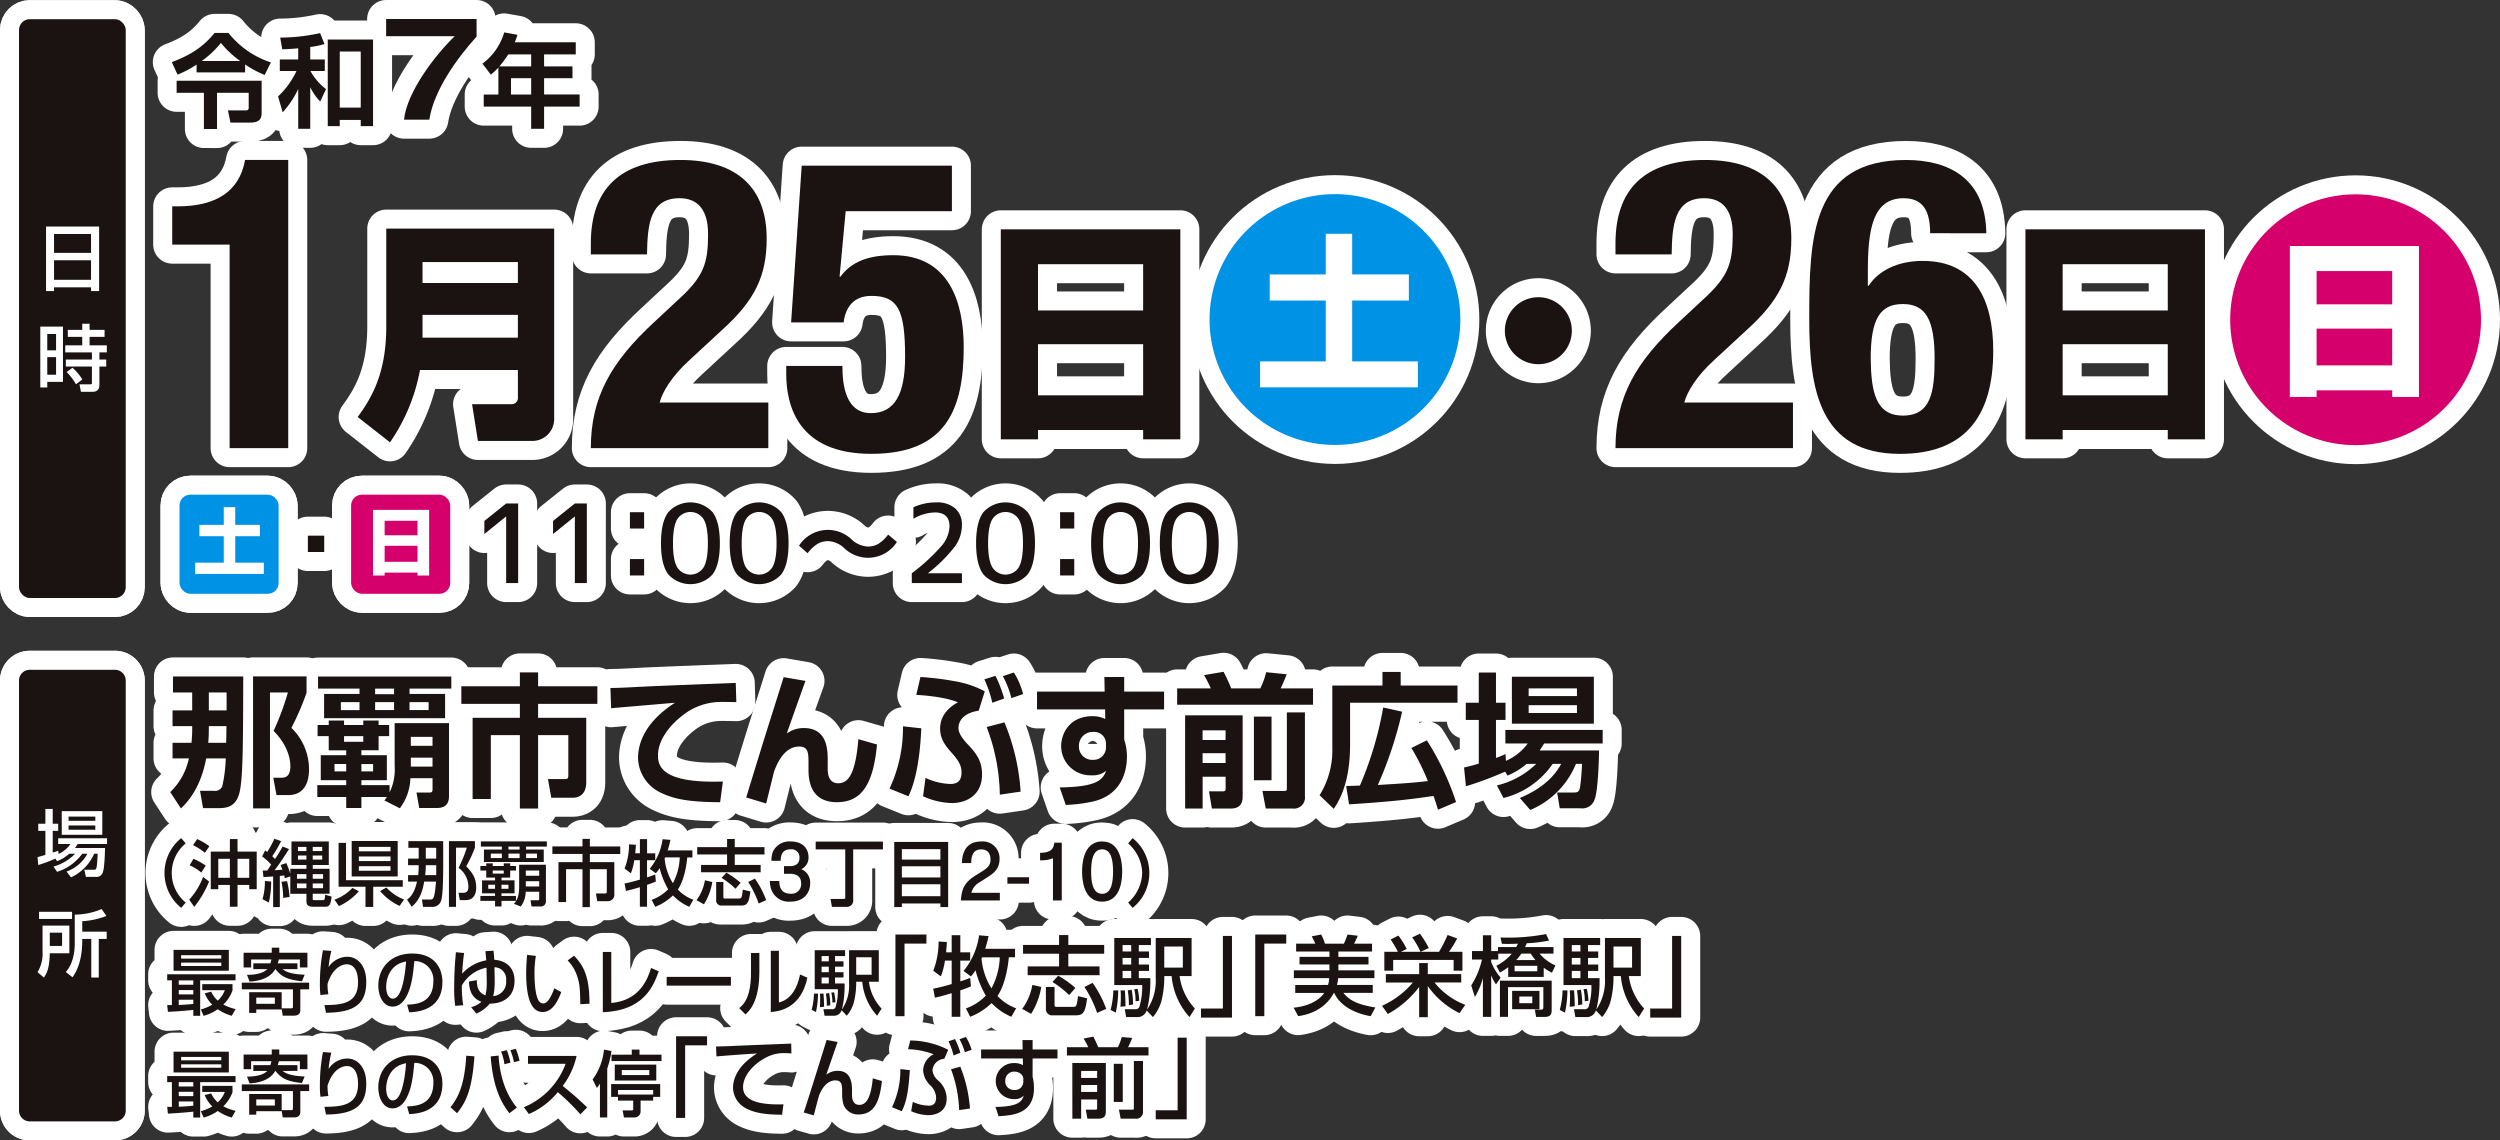 <svg xmlns="http://www.w3.org/2000/svg" width="591.92" height="270.007" viewBox="0 0 591.92 270.007">
  <rect x="0" y="0" width="591.92" height="270.007" fill="#333333" stroke="none"/>
  <g id="day_catch" transform="translate(-2.505 -2.505)">
    <g id="グループ_570" data-name="グループ 570" transform="translate(7.005 7.005)">
      <path id="パス_5663" data-name="パス 5663" d="M28.425,93.939V89.694H23.874V85.9H40.508c-.033,15.4-.067,23.24-.752,26.87-.753,4.14-3.218,4.312-5.238,4.312H30.994l-.719-4.108h3.251a1.837,1.837,0,0,0,2.019-1.061,34.267,34.267,0,0,0,.822-6.607H31.745c-.82,4.245-2.463,8.523-5.989,11.845l-2.532-3.871A15.321,15.321,0,0,0,27.64,105.3H23.771v-3.695h4.484a32.958,32.958,0,0,0,.17-3.937H23.771V93.939Zm8.045,7.668c.033-1.233.033-1.507.067-3.937H32.361c0,1.369,0,2.224-.136,3.937Zm.1-11.914H32.363v4.245h4.211Zm6.263-3.8H55.5v3.867a62.808,62.808,0,0,1-3.593,8.319,13.618,13.618,0,0,1,4.177,9.856c0,3.15-1.2,6.058-4.93,6.058H48.381l-.752-4.106h1.71c.822,0,2.327,0,2.327-2.7,0-.65,0-4.416-3.97-8.386a64.208,64.208,0,0,0,3.389-9.106H46.841v27.453h-4Z" transform="translate(12.582 69.759)" fill="none" stroke="#fff" stroke-linecap="round" stroke-linejoin="round" stroke-width="9"/>
      <path id="パス_5664" data-name="パス 5664" d="M57.313,115.247a6.426,6.426,0,0,0,.583-.82H51.872v2.6H48.279v-2.6H41.433v-2.807h6.846v-1.163H42.253v-5.922h6.026v-1.163H44.137v-3.356H41.5V97.38h2.635V96.319h3.628V97.38h4.553V96.319h3.628V97.38h2.5v2.635h-2.5v3.356H51.872v1.163H57.9v5.922H51.872v1.163h6.674v1.712a12.274,12.274,0,0,0,1.2-6.23V96.937H72.613v17.249c0,1.1-.239,2.842-2.805,2.842H65.563l-.65-3.664H68.1c.478,0,.616-.272.616-.717v-2.67H63.474a12.405,12.405,0,0,1-2.5,7.12ZM41.605,85.914H73.16v2.842H63.27v1.266h8.42v5.75H43.041v-5.75h8.386V88.756H41.605Zm3.9,22.454h2.773v-1.746H45.506Zm1.507-14.514h4.416V91.972H47.013Zm.752,7.5h4.553v-1.335H47.765Zm4.108,7.018h2.773v-1.746H51.872ZM55.123,90.09h4.484V88.758H55.123Zm0,3.763h4.484V91.972H55.123Zm8.146,0h4.519V91.972H63.27Zm.308,8.454h5.136v-2.121H63.578Zm5.135,2.807H63.576v2.123h5.136Z" transform="translate(29.195 69.775)" fill="none" stroke="#fff" stroke-linecap="round" stroke-linejoin="round" stroke-width="9"/>
      <path id="パス_5665" data-name="パス 5665" d="M91.474,92.856H77.44v3.287h11.4v15.3c0,3.115-2.052,3.628-3.079,3.628h-5.2l-.788-4.414h4.039c.753,0,.788-.31.788-.926v-9.481H77.44v17.389H73.127V100.249H66.249v15.128H61.935V96.143H73.127V92.856H59.265V88.679H73.127V85.4H77.44v3.283H91.474Z" transform="translate(45.463 69.303)" fill="none" stroke="#fff" stroke-linecap="round" stroke-linejoin="round" stroke-width="9"/>
      <path id="パス_5666" data-name="パス 5666" d="M107.537,91.253c-1.061-.034-3.218-.067-4.278-.034a14.579,14.579,0,0,0-8.592,3.287c-1.951,1.5-5.681,5.1-5.681,9.376,0,2.637,1.13,6.641,15.367,6.161l-.65,4.9c-7.5-.034-10.986-.753-14.134-2.293a9.325,9.325,0,0,1-5.307-8.146c0-2.224.616-7.906,8.762-13.109-2.4.207-12.973,1.1-15.128,1.3L77.724,87.9c1.645,0,4.312-.136,7.565-.308,2.943-.17,18.62-.753,22.11-.889Z" transform="translate(62.303 70.494)" fill="none" stroke="#fff" stroke-linecap="round" stroke-linejoin="round" stroke-width="9"/>
      <path id="パス_5667" data-name="パス 5667" d="M108.57,86.875c-.822,2.26-4.106,11.466-4.416,12.461a6.655,6.655,0,0,1,4-1.3c5.681,0,5.681,5.3,5.681,7.735v1.815c0,.855,0,3.524,2.5,3.524,2.364,0,4.073-2.155,4.76-10.439l4.414,1.266c-.855,9.07-3.456,13.658-9.481,13.658-4.928,0-6.741-3.182-6.741-7.6v-1.4c0-2.6,0-4.176-2.224-4.176-3.7,0-5.376,4.45-5.957,5.991-.1.478-1.539,6.263-1.847,7.494l-4.725-1.436c4.176-13.623,4.656-15.128,6.607-21.292,1.094-3.49,1.78-5.613,2.258-7.186Z" transform="translate(77.641 69.841)" fill="none" stroke="#fff" stroke-linecap="round" stroke-linejoin="round" stroke-width="9"/>
      <path id="パス_5668" data-name="パス 5668" d="M112.279,112.9a33.608,33.608,0,0,0,3.184-14.754l4.349.48c-.241,5.2-.926,11.673-3.048,16.086ZM133.4,94.451c-3.662.547-4.792,2.5-4.792,4.073,0,.991.514,2.121,2.293,4,2.364,2.465,3.285,4.245,3.285,7.053,0,5.064-3.97,6.741-7.083,6.741a17.242,17.242,0,0,1-6.881-1.608l.581-4.347a14.89,14.89,0,0,0,5.854,1.438c1.507,0,2.67-.547,2.67-2.738,0-1.712-.752-2.876-2.429-4.758-1.817-2.019-2.637-3.559-2.637-5.615,0-3.832,3.184-5.647,4.211-6.227-2.637-1.13-7.393-1.645-9.858-1.748l.992-4.243a67.619,67.619,0,0,1,8.078.992,23.527,23.527,0,0,1,7.154,2.4Zm3.218-1.884a27.838,27.838,0,0,0-1.884-5.544l2.635-.822a29.23,29.23,0,0,1,2.054,5.374Zm1.778,21.768a46.671,46.671,0,0,0-3.115-16.018l4.211-1.1a51.558,51.558,0,0,1,3.832,16.394Zm2.738-22.864a21.786,21.786,0,0,0-2.019-5.2l2.6-.855a17.054,17.054,0,0,1,2.19,5.1Z" transform="translate(93.828 69.318)" fill="none" stroke="#fff" stroke-linecap="round" stroke-linejoin="round" stroke-width="9"/>
      <path id="パス_5669" data-name="パス 5669" d="M146.493,85.968h4.689v3.457h9.445v4.211h-9.445v7.085c0,.1.2.719.239.855a12.773,12.773,0,0,1,.411,3.218c0,3.012-.958,9.07-8.146,10.678a36.463,36.463,0,0,1-6.334.788l-1.436-4.142c7.974-.138,10.131-1.406,10.988-3.937a4.915,4.915,0,0,1-3.458,1.061,6.926,6.926,0,0,1-7.188-6.881c0-2.907,1.884-7.12,7.462-7.12a6.536,6.536,0,0,1,2.977.687l-.033-2.293H130.542V89.425h16.019Zm.377,15.847a2.776,2.776,0,0,0-3.012-2.84,3.257,3.257,0,0,0-3.391,3.32,3.132,3.132,0,0,0,3.322,3.285,2.942,2.942,0,0,0,3.081-2.977Z" transform="translate(110.49 69.824)" fill="none" stroke="#fff" stroke-linecap="round" stroke-linejoin="round" stroke-width="9"/>
      <path id="パス_5670" data-name="パス 5670" d="M147.892,89.259h7.974a29.464,29.464,0,0,0-1.608-3.148l4.62-.788a40.928,40.928,0,0,1,1.815,3.936h6.881a17.848,17.848,0,0,0,1.4-3.834l4.861.48c-.512,1.4-1.335,3.15-1.438,3.354h7.666v3.869H147.892Zm1.882,6.366H163.4v19.033c0,.958,0,3.044-2.8,3.044h-4.484l-.685-4.073h3.184c.752,0,.752-.239.752-.719v-2.737h-5.442V117.7h-4.142Zm4.142,5.854h5.442V99.185h-5.442Zm0,5.442h5.442v-2.327h-5.442Zm12.151-10.986h4.176V111h-4.176Zm7.8-.992h4.278v19.817a2.624,2.624,0,0,1-2.943,2.943h-6.332l-.788-4.175h5.169c.34,0,.616-.034.616-.48Z" transform="translate(126.319 69.236)" fill="none" stroke="#fff" stroke-linecap="round" stroke-linejoin="round" stroke-width="9"/>
      <path id="パス_5671" data-name="パス 5671" d="M168.54,88.559h11.877V85.341h4.312v3.218h13.451v4.073H172.749v9.89c0,6.777-1.4,11.671-3.867,15.233l-3.354-3.218a20.2,20.2,0,0,0,3.012-11.466Zm25.021,29.4c-.549-1.78-.719-2.36-1.063-3.251-3.421.48-8.043,1.232-19.988,1.985l-.685-4.347c.48,0,2.534-.069,3.251-.1a82.559,82.559,0,0,0,5.511-18.484l4.484.992a93.681,93.681,0,0,1-5.75,17.352c5.647-.34,8.351-.512,11.843-.922a52.381,52.381,0,0,0-3.9-7.841l3.662-1.813a64.659,64.659,0,0,1,6.915,14.616Z" transform="translate(142.408 69.252)" fill="none" stroke="#fff" stroke-linecap="round" stroke-linejoin="round" stroke-width="9"/>
      <path id="パス_5672" data-name="パス 5672" d="M198.234,107.045a17.41,17.41,0,0,1-4.519,2.773l-.581-.926a88.142,88.142,0,0,1-9.275,3.457l-.446-4.448c1.025-.241,1.951-.447,3.49-.926V96.64h-3.079V92.567H186.9V85.413h4.073v7.154h2.26V96.64h-2.26v9a19.79,19.79,0,0,0,2.26-.924l.1,1.61a12.763,12.763,0,0,0,5.167-4.11H193.2V99h23.036v3.218H202.375c-.411.65-.616,1.027-1.061,1.643h14.069c0,.207-.136,9.516-1.094,11.707A3.023,3.023,0,0,1,211,117.553h-4.928l-.618-3.733h4.073c1.1,0,1.233-.579,1.369-1.367a50.976,50.976,0,0,0,.446-5.408h-1.436a20.09,20.09,0,0,1-10.818,10.917l-2.465-2.84c4.041-1.677,7.735-4.245,9.789-8.078H204.4a19.983,19.983,0,0,1-11.638,8.078l-1.574-2.977a19.9,19.9,0,0,0,9.309-5.1Zm-3.492-20.638h19.406V97.529H194.743Zm3.97,4.586h11.434V89.178H198.713Zm0,4h11.434V93.148H198.713Z" transform="translate(158.726 69.318)" fill="none" stroke="#fff" stroke-linecap="round" stroke-linejoin="round" stroke-width="9"/>
      <path id="パス_5673" data-name="パス 5673" d="M27.534,107.166a9.075,9.075,0,0,0,0,14.012l-1.063,1.251a10.591,10.591,0,0,1,0-16.511Z" transform="translate(11.934 88.024)" fill="none" stroke="#fff" stroke-linecap="round" stroke-linejoin="round" stroke-width="9"/>
      <path id="パス_5674" data-name="パス 5674" d="M30.284,116.088a24.071,24.071,0,0,1-3.513,6l-1.2-1.713a16.232,16.232,0,0,0,3.289-5.377Zm-3.7-5.395a19.076,19.076,0,0,1,2.911,1.625l-1.063,1.647a10.6,10.6,0,0,0-2.758-1.715Zm.872-4.66a15,15,0,0,1,2.893,1.7l-1.059,1.541a14.1,14.1,0,0,0-2.811-1.8ZM35.2,109v-2.964h1.815V109h4.54V117.9H39.79v-1.01H37.015v5.173H35.2v-5.173H32.458v1.01h-1.78V109Zm-2.742,6.2H35.2v-4.5H32.458Zm4.557,0H39.79v-4.5H37.015Z" transform="translate(14.724 88.13)" fill="none" stroke="#fff" stroke-linecap="round" stroke-linejoin="round" stroke-width="9"/>
      <path id="パス_5675" data-name="パス 5675" d="M36.746,112.113a14.99,14.99,0,0,0-2.14-1.935l.7-1.423c.187.138.273.206.5.361A23.824,23.824,0,0,0,37.5,106l1.593.549a26.518,26.518,0,0,1-2.105,3.58c.17.153.325.308.667.669.532-.807.872-1.3,1.8-2.964l1.507.6c-1.182,1.868-2.366,3.683-3.427,5.018.187,0,1.132-.084,1.866-.119-.136-.394-.222-.6-.426-1.13l1.352-.446a20.753,20.753,0,0,1,.943,2.536v-1.182h3.819V112.2H41.542v-5.567h8.839V112.2h-3.8v.908h3.991v5.909H46.577v1.113c0,.325.017.394.342.394h2.09a.357.357,0,0,0,.377-.224,6.577,6.577,0,0,0,.138-1.061l1.524.446c-.172,1.369-.308,2.4-1.371,2.4H46.631c-1.371,0-1.543-.6-1.543-1.4v-1.662H41.269v-4.129l-1.3.463a5.14,5.14,0,0,0-.138-.667l-1.044.1v7.382H37.209v-7.246c-.308.017-2.14.136-2.295.153l-.172-1.574c.446.017.721.017,1.061.017Zm-.017,4.008a21.261,21.261,0,0,1-.547,4.983L34.69,120.3a15.169,15.169,0,0,0,.564-4.314Zm3.769-.1a21.937,21.937,0,0,1,.6,3.752l-1.524.222a18.949,18.949,0,0,0-.394-3.821Zm2.346-.566h2.243v-1.079H42.844Zm0,2.245h2.243v-1.113H42.844Zm.239-8.787h2v-.977h-2Zm0,2.021h2v-.96h-2Zm3.494-2.021h2.245v-.977H46.577Zm0,2.021h2.245v-.96H46.577Zm0,4.521h2.45v-1.079h-2.45Zm0,2.245h2.45v-1.113h-2.45Z" transform="translate(22.966 88.097)" fill="none" stroke="#fff" stroke-linecap="round" stroke-linejoin="round" stroke-width="9"/>
      <path id="パス_5676" data-name="パス 5676" d="M49.329,118.177a14.054,14.054,0,0,1-4.71,3.511l-1.061-1.524a10.665,10.665,0,0,0,4.247-2.79Zm-3.033-2.62h13.43V117.1h-6.99v4.779H50.905V117.1H44.533v-10.38H46.3Zm1.339-9.282H58.528v8.393H47.635Zm1.694,2.448h7.5v-1.061h-7.5Zm0,2.295h7.5v-1.079h-7.5Zm0,2.295h7.5v-1.077h-7.5Zm9.661,8.326a13.35,13.35,0,0,1-4.626-3.511l1.49-.84a10.869,10.869,0,0,0,4.18,2.826Z" transform="translate(31.133 88.351)" fill="none" stroke="#fff" stroke-linecap="round" stroke-linejoin="round" stroke-width="9"/>
      <path id="パス_5677" data-name="パス 5677" d="M55.3,110.42v-2.551H52.855v-1.576h8.236c.036,6,.069,12.589-.478,14.063a2.1,2.1,0,0,1-2.278,1.49h-2l-.275-1.729h1.952a.788.788,0,0,0,.7-.275c.446-.6.6-3.05.685-3.974H56.6c-.17,1.027-.667,4.163-2.962,5.943l-1.1-1.694c1.627-1.012,2.193-3.511,2.364-4.249H52.784v-1.524h2.383a15.788,15.788,0,0,0,.136-1.987v-.377H52.784v-1.56Zm4.146,3.924c.017-.377.017-.53,0-2.364H56.982v.394a18.989,18.989,0,0,1-.153,1.97Zm0-6.475H56.982v2.551h2.467Zm3.014-1.576h6.15v1.576a30.538,30.538,0,0,1-2.056,4.368c1.593,1.662,2.364,2.912,2.364,5.035,0,1.507-.583,2.981-2.517,2.981H65.032l-.293-1.729h1.012c.857,0,1.318-.325,1.318-1.474a5.534,5.534,0,0,0-2.329-4.437,30.206,30.206,0,0,0,1.954-4.777H64.141v14.01H62.462Z" transform="translate(39.332 88.367)" fill="none" stroke="#fff" stroke-linecap="round" stroke-linejoin="round" stroke-width="9"/>
      <path id="パス_5678" data-name="パス 5678" d="M61.623,112.143h1.388v-.633h1.539v.633h2.606v-.633h1.524v.633h1.369v1.08H68.681V114.9H66.624v.648h3.085v3.067H66.624v.616h3.427V120.4H66.624v1.335H65.1V120.4H61.623v-1.166H65.1v-.616H62.017v-3.067H65.1V114.9H63.011v-1.679H61.623Zm.12-5.823H77.365v1.233H72.449v.7h4.18V111.2H62.463v-2.947H66.71v-.7H61.743Zm1.748,11.235H65.1v-.975h-1.61Zm.6-7.278h2.62v-1.061H64.09Zm.461,3.666h2.6v-.719h-2.6Zm2.073,3.612h1.645v-.975H66.624Zm1.646-9.3h2.637v-.7H68.27Zm0,2.021h2.637v-1.061H68.27Zm1.318,10.843c.753-.994,1.216-1.817,1.216-4.2v-5.07h6.337V120.4a1.212,1.212,0,0,1-1.369,1.335H73.734l-.241-1.474h1.815c.189,0,.241-.17.241-.34v-1.679h-3.2a5.827,5.827,0,0,1-1.167,3.494Zm2.792-6.664h3.169v-1.233H72.38Zm3.169,1.285H72.38v1.251h3.169Zm-3.1-5.463h2.587v-1.061H72.449Z" transform="translate(47.614 88.392)" fill="none" stroke="#fff" stroke-linecap="round" stroke-linejoin="round" stroke-width="9"/>
      <path id="パス_5679" data-name="パス 5679" d="M77.666,106.007h1.746v1.8h7.2v1.78h-7.2v1.937H85.2v7.416a1.56,1.56,0,0,1-1.557,1.834H81.16l-.308-1.834h2.157c.36,0,.413-.17.413-.514V113.2h-4.01v8.975H77.666V113.2H73.778v7.775h-1.8v-9.454h5.687v-1.937H70.539V107.8h7.127Z" transform="translate(55.748 88.106)" fill="none" stroke="#fff" stroke-linecap="round" stroke-linejoin="round" stroke-width="9"/>
      <path id="パス_5680" data-name="パス 5680" d="M81.785,111.026a14.722,14.722,0,0,1-.805,3.1l-1.49-1.113a15.771,15.771,0,0,0,1.046-5.735l1.627.1c-.034.545-.054.991-.155,2.017h1.1v-3.358h1.7V109.4h1.935v1.627H84.8V115.1c.908-.275,1.455-.5,1.935-.687l.153,1.662a21.569,21.569,0,0,1-2.088.79v5.188H83.1v-4.641c-1.455.463-2.5.721-3.289.889l-.342-1.761c1.113-.189,2.691-.635,3.631-.908v-4.609Zm4.111,9.386a10.25,10.25,0,0,0,3.907-2.5,19.8,19.8,0,0,1-2.023-5,7.531,7.531,0,0,1-.906,1.216l-1.438-1.061a14.13,14.13,0,0,0,3.046-7.007l1.851.157a20.129,20.129,0,0,1-.652,2.5H95.54v1.662H94.324c-.1,1.027-.5,4.984-2.226,7.605a9.71,9.71,0,0,0,3.664,2.413l-.958,1.662a11.686,11.686,0,0,1-3.871-2.689,12.416,12.416,0,0,1-4.2,2.689Zm3.169-10.036c-.034.1-.067.17-.1.256a13.073,13.073,0,0,0,1.954,5.84,13.962,13.962,0,0,0,1.625-6.1Z" transform="translate(63.899 88.137)" fill="none" stroke="#fff" stroke-linecap="round" stroke-linejoin="round" stroke-width="9"/>
      <path id="パス_5681" data-name="パス 5681" d="M92.132,116.215a14.454,14.454,0,0,1-1.987,5.276l-1.765-.977a10.9,10.9,0,0,0,2-4.71Zm5.311-10.191v1.935h7.039v1.731H97.442v2.484h6.133V113.9H89.46v-1.729h6.167V109.69H88.552v-1.731h7.076v-1.935Zm-4.4,10.191h1.7v3.444c0,.308,0,.461.444.461h3.272c.583,0,.669-.207.891-2.107l1.782.43c-.342,2.945-.891,3.339-2.228,3.339H94.411a1.2,1.2,0,0,1-1.371-1.2Zm2.415-2.209a19.406,19.406,0,0,1,3.373,2.4l-1.214,1.4a18.98,18.98,0,0,0-3.289-2.57Zm6.749,1.4a21.329,21.329,0,0,1,2.671,5.1l-1.78.788a22.609,22.609,0,0,0-2.484-5.087Z" transform="translate(72.025 88.122)" fill="none" stroke="#fff" stroke-linecap="round" stroke-linejoin="round" stroke-width="9"/>
      <path id="パス_5682" data-name="パス 5682" d="M99.694,115.7c.017.788.069,3,2.656,3a2.257,2.257,0,0,0,2.517-2.413c0-2.006-1.524-2.3-2.689-2.3h-1.371v-1.817h1.354c.48,0,2.312,0,2.312-1.951a1.884,1.884,0,0,0-2.14-2.023c-1.7,0-2.314,1.08-2.3,2.708H97.843a5.713,5.713,0,0,1,.361-2.192,4.279,4.279,0,0,1,4.178-2.381c3.085,0,4.23,1.918,4.23,3.681a2.967,2.967,0,0,1-1.712,2.878,3.4,3.4,0,0,1,2.105,3.356c0,2.279-1.507,4.335-4.693,4.335a4.389,4.389,0,0,1-4.5-2.846,6.231,6.231,0,0,1-.342-2.037Z" transform="translate(80.316 88.4)" fill="none" stroke="#fff" stroke-linecap="round" stroke-linejoin="round" stroke-width="9"/>
      <path id="パス_5683" data-name="パス 5683" d="M119.065,106.347V108.2h-7.041v11.956A1.483,1.483,0,0,1,110.5,121.8h-3.511l-.342-1.884h3.186c.308,0,.308-.222.308-.325V108.2h-7v-1.851Z" transform="translate(85.486 88.416)" fill="none" stroke="#fff" stroke-linecap="round" stroke-linejoin="round" stroke-width="9"/>
      <path id="パス_5684" data-name="パス 5684" d="M112.865,106.392h12.763v15.415h-1.834v-.857h-9.127v.857h-1.8Zm10.929,1.694h-9.127v2.484h9.127Zm0,4.06h-9.127V114.8h9.127Zm-9.127,7.091h9.127v-2.828h-9.127Z" transform="translate(94.363 88.458)" fill="none" stroke="#fff" stroke-linecap="round" stroke-linejoin="round" stroke-width="9"/>
      <path id="パス_5685" data-name="パス 5685" d="M125.6,115.973a3.932,3.932,0,0,0-2,2.517h6.747v1.817H121.11c.207-2.637.773-4.215,3.41-5.877l1.8-1.128c1.472-.927,1.815-1.664,1.815-2.673,0-1.149-.444-2.415-2.192-2.415-2.056,0-2.346,1.677-2.381,3.238h-2.193c.036-1.1.155-5.121,4.59-5.121a3.993,3.993,0,0,1,4.318,4.18c0,2.448-1.576,3.44-2.861,4.282Z" transform="translate(101.885 88.4)" fill="none" stroke="#fff" stroke-linecap="round" stroke-linejoin="round" stroke-width="9"/>
      <rect id="長方形_244" data-name="長方形 244" width="5.121" height="1.524" transform="translate(234.021 203.206)" fill="none" stroke="#fff" stroke-linecap="round" stroke-linejoin="round" stroke-width="9"/>
      <path id="パス_5686" data-name="パス 5686" d="M136.061,106.481v13.685h-2.09v-10a7.134,7.134,0,0,1-3.05.478v-1.763c2.792-.017,3.205-1.149,3.375-2.4Z" transform="translate(110.836 88.539)" fill="none" stroke="#fff" stroke-linecap="round" stroke-linejoin="round" stroke-width="9"/>
      <path id="パス_5687" data-name="パス 5687" d="M145.614,113.454c0,1.132-.019,7.127-4.746,7.127-4.744,0-4.744-6.031-4.744-7.127,0-1.079,0-7.125,4.744-7.125C145.595,106.329,145.614,112.341,145.614,113.454Zm-7.349,0c0,2.228.275,5.276,2.6,5.276,2.312,0,2.587-3,2.587-5.276,0-2.415-.325-5.259-2.587-5.259C138.573,108.2,138.265,111.125,138.265,113.454Z" transform="translate(115.582 88.4)" fill="none" stroke="#fff" stroke-linecap="round" stroke-linejoin="round" stroke-width="9"/>
      <path id="パス_5688" data-name="パス 5688" d="M141.826,121.177a9.73,9.73,0,0,0,3.322-7,9.6,9.6,0,0,0-3.322-7.007l1.063-1.249a10.594,10.594,0,0,1,0,16.511Z" transform="translate(120.785 88.024)" fill="none" stroke="#fff" stroke-linecap="round" stroke-linejoin="round" stroke-width="9"/>
      <path id="パス_5689" data-name="パス 5689" d="M22.847,132.824H23.96v-5.857H22.847v-1.438H39.033v1.438H30.657v8.393H29.03v-1.4c-1.01.119-3.752.375-6.012.461Zm1.507-13.069H37.44v4.934H24.354ZM25.585,128H29.03v-1.029H25.585Zm0,2.295H29.03v-1.029H25.585Zm3.444,1.266H25.585v1.233c1.027-.033,1.748-.069,3.444-.241Zm-2.878-9.745h9.506v-.805H26.151Zm0,1.746h9.506v-.805H26.151Zm7.108,6.081a6.443,6.443,0,0,0,1.559,2.125A6.52,6.52,0,0,0,36.5,129.3H31.152v-1.44h7.162v1.474a8.545,8.545,0,0,1-2.176,3.358,11.66,11.66,0,0,0,2.9,1.079l-.908,1.593a11.133,11.133,0,0,1-3.306-1.559,10.353,10.353,0,0,1-3.356,1.559l-.65-1.507a11.021,11.021,0,0,0,2.706-1.132,7.4,7.4,0,0,1-1.782-2.689Z" transform="translate(12.238 100.649)" fill="none" stroke="#fff" stroke-linecap="round" stroke-linejoin="round" stroke-width="9"/>
      <path id="パス_5690" data-name="パス 5690" d="M41.524,133.84h2.241c.379,0,.428-.155.428-.411v-4.092H32.085v-1.578H48.032v1.578h-2.09v4.915c0,1.268-1.079,1.318-1.524,1.318H41.763l-.239-1.66v.189H35.51v.822H33.831v-4.9h7.693Zm-2.673-10.654c.067-.222.153-.5.256-.926H34.294v1.9h-1.78v-3.479h6.663v-1.2h1.782v1.2h6.663v3.479H45.838v-1.9H40.855a8.152,8.152,0,0,1-.258.926h4.66v1.371H41.729c.941.719,2.174,1.2,5.24,1.318l-.65,1.56c-3.545-.4-4.9-1.132-6.269-2.878H40c-1.474,2.721-5.293,2.911-6.081,2.945l-.6-1.593c2.826,0,4.23-.719,4.794-1.352h-3.3v-1.371Zm-3.341,9.575h4.4V131.3h-4.4Z" transform="translate(20.666 100.403)" fill="none" stroke="#fff" stroke-linecap="round" stroke-linejoin="round" stroke-width="9"/>
      <path id="パス_5691" data-name="パス 5691" d="M44.46,119.945a26.724,26.724,0,0,0-.65,3.838,5.4,5.4,0,0,1,4.435-2.45c2.3,0,4.488,1.952,4.488,5.943,0,4.882-2.362,7.28-9.539,7.313l-.361-1.815c3.872-.05,7.949-.222,7.949-5.379,0-3.681-1.679-4.282-2.62-4.282-.566,0-3.205.224-4.593,4.626a12.6,12.6,0,0,0,.189,2.465l-1.866.189a17.788,17.788,0,0,1-.138-2.587,42.446,42.446,0,0,1,.721-8Z" transform="translate(29.487 100.698)" fill="none" stroke="#fff" stroke-linecap="round" stroke-linejoin="round" stroke-width="9"/>
      <path id="パス_5692" data-name="パス 5692" d="M55.8,132.312c2.039-.086,6.219-.275,6.219-5.584A4.412,4.412,0,0,0,57.517,122c-.273,2.842-.566,5.909-1.866,8.359-.293.532-1.3,2.415-3.289,2.415-2.245,0-3.375-2.57-3.375-4.968,0-4.127,2.912-7.6,8-7.6,5.687,0,7.177,3.9,7.177,6.712,0,6.8-6.081,7.127-7.862,7.211Zm-4.949-4.247c0,1.849.719,2.826,1.576,2.826,2.295,0,2.962-6.406,3.134-8.8C51.47,122.806,50.854,126.556,50.854,128.065Z" transform="translate(36.085 101.058)" fill="none" stroke="#fff" stroke-linecap="round" stroke-linejoin="round" stroke-width="9"/>
      <path id="パス_5693" data-name="パス 5693" d="M67.7,119.853c.086.874.138,1.457.172,2.159,3.031.187,4.8,2.105,4.8,4.9,0,5.157-4.609,5.515-5.842,5.465a8.819,8.819,0,0,1-3.186,2.379l-1.249-1.524a6.309,6.309,0,0,0,2.448-1.268c-2.62-.994-2.861-3.22-2.979-4.8l1.866-.34c.052,1.268.12,2.876,2.056,3.6a12.109,12.109,0,0,0,.31-3.014c0-.086-.054-3.373-.054-3.53a8.6,8.6,0,0,0-5.838,4.2,25.231,25.231,0,0,0,.323,4.695l-1.9.136a30.228,30.228,0,0,1-.241-4.471c0-2.842.14-5.395.411-8.221l1.954.187c-.239,1.165-.48,4.523-.48,4.882a10.126,10.126,0,0,1,5.7-3.151c-.084-1.1-.136-1.593-.2-2.159Zm2.981,7.091a2.82,2.82,0,0,0-2.758-3.169c.015.566.052,2.775.052,3.119a15.214,15.214,0,0,1-.344,3.716A3.331,3.331,0,0,0,70.677,126.944Z" transform="translate(44.653 100.738)" fill="none" stroke="#fff" stroke-linecap="round" stroke-linejoin="round" stroke-width="9"/>
      <path id="パス_5694" data-name="パス 5694" d="M69.589,120.612a24.579,24.579,0,0,0-.325,4.215c0,1.677.136,5.412,1.147,6.611a1.264,1.264,0,0,0,.943.426c1.1,0,1.987-1.884,2.6-3.58l1.647.891C74.437,132.361,73,133.9,71.182,133.9c-3.236,0-3.888-4.882-3.888-9.2,0-1.918.155-3.526.222-4.331Zm10.518,11.441c-.052-3.22-.086-4.882-.805-6.815a9.373,9.373,0,0,0-2.191-3.547l1.522-1.13c2.142,2.312,3.651,4.641,3.651,11.374Z" transform="translate(52.788 101.213)" fill="none" stroke="#fff" stroke-linecap="round" stroke-linejoin="round" stroke-width="9"/>
      <path id="パス_5695" data-name="パス 5695" d="M78.788,132.1c6.441-.6,8.481-5.19,9.422-8.29l1.815.788c-1.2,3.339-3.459,9.353-13.241,9.678V120.006h2Z" transform="translate(61.446 100.878)" fill="none" stroke="#fff" stroke-linecap="round" stroke-linejoin="round" stroke-width="9"/>
      <rect id="長方形_245" data-name="長方形 245" width="15.209" height="2.073" transform="translate(153.347 226.793)" fill="none" stroke="#fff" stroke-linecap="round" stroke-linejoin="round" stroke-width="9"/>
      <path id="パス_5696" data-name="パス 5696" d="M98.446,124.769c0,7.2-2.431,9.388-3.289,10.158l-1.49-1.492c.788-.633,2.792-2.191,2.792-8.29v-4.762h1.987Zm4.626,7.332c3.939-.941,4.829-5.756,5-6.628l1.746.753c-1.574,7.536-7.037,8-8.667,8.137V119.87h1.92Z" transform="translate(76.848 100.754)" fill="none" stroke="#fff" stroke-linecap="round" stroke-linejoin="round" stroke-width="9"/>
      <path id="パス_5697" data-name="パス 5697" d="M104.144,130.068a21.338,21.338,0,0,1-.48,4.368l-1.027-.532a15.962,15.962,0,0,0,.549-3.836Zm5.584,3.939a1.863,1.863,0,0,1-1.97,1.3H105.7l-.273-1.539h2a.807.807,0,0,0,.874-.48,13.71,13.71,0,0,0,.547-4.266h-5.481v-9.231h7.194v1.388h-2.381v1.249h2V123.7h-2V125h2v1.251h-2v1.421h2.26a23.987,23.987,0,0,1-.633,6.167,10.034,10.034,0,0,0,1.694-6.15v-7.9h7.041v7.468H116.2a11.484,11.484,0,0,0,3,6.372l-1.061,1.677a13.732,13.732,0,0,1-3.513-8.049h-1.438v.461a18.638,18.638,0,0,1-.616,4.643,8.448,8.448,0,0,1-1.61,2.945Zm-4.282-3.939c.1,1.371.1,1.541.138,3.117l-.994.1c.052-.65.067-1.337.067-1.989a7.442,7.442,0,0,0-.067-1.232Zm-.446-7.64h1.7v-1.249H105Zm0,2.57h1.7v-1.3H105Zm0,2.672h1.7v-1.421H105Zm1.782,2.262a16.544,16.544,0,0,1,.272,2.893l-.82.153a15.77,15.77,0,0,0-.224-2.911Zm1.163-.172a11.628,11.628,0,0,1,.327,2.344l-.721.1a9.547,9.547,0,0,0-.256-2.362Zm5.242-4.163h3.649V121.47h-3.649Z" transform="translate(85.032 100.682)" fill="none" stroke="#fff" stroke-linecap="round" stroke-linejoin="round" stroke-width="9"/>
      <path id="パス_5698" data-name="パス 5698" d="M120.347,120h-5.186v17.188h-2.148V117.852h7.334Z" transform="translate(94.499 98.912)" fill="none" stroke="#fff" stroke-linecap="round" stroke-linejoin="round" stroke-width="9"/>
      <path id="パス_5699" data-name="パス 5699" d="M120.476,123.949a17.712,17.712,0,0,1-.971,3.739l-1.8-1.342a19.023,19.023,0,0,0,1.26-6.919l1.962.122c-.04.662-.063,1.2-.185,2.438h1.321v-4.048h2.046v4.048h2.333v1.962h-2.333v4.917c1.1-.329,1.757-.6,2.333-.824l.187,2a26.887,26.887,0,0,1-2.52.949v6.259h-2.046v-5.6c-1.756.558-3.016.87-3.966,1.077l-.413-2.128a44.63,44.63,0,0,0,4.379-1.1v-5.557Zm4.959,11.321a12.367,12.367,0,0,0,4.712-3.016,23.879,23.879,0,0,1-2.44-6.031,8.934,8.934,0,0,1-1.094,1.465l-1.734-1.279a17.08,17.08,0,0,0,3.677-8.451l2.23.187a24.39,24.39,0,0,1-.784,3.016h7.064v2H135.6c-.122,1.239-.6,6.012-2.685,9.173a11.726,11.726,0,0,0,4.421,2.911l-1.157,2a14.092,14.092,0,0,1-4.668-3.241,15,15,0,0,1-5.064,3.241Zm3.823-12.1c-.04.122-.082.2-.124.31a15.741,15.741,0,0,0,2.356,7.045,16.889,16.889,0,0,0,1.962-7.355Z" transform="translate(98.763 98.992)" fill="none" stroke="#fff" stroke-linecap="round" stroke-linejoin="round" stroke-width="9"/>
      <path id="パス_5700" data-name="パス 5700" d="M133.228,130.209a17.42,17.42,0,0,1-2.394,6.362L128.7,135.4a13.237,13.237,0,0,0,2.419-5.681Zm6.406-12.292v2.335h8.491v2.086h-8.491v2.995h7.395v2.088H130.005v-2.088h7.439v-2.995h-8.533v-2.086h8.533v-2.335Zm-5.309,12.292h2.044v4.154c0,.371,0,.556.535.556h3.947c.7,0,.807-.247,1.073-2.54l2.149.514c-.411,3.555-1.073,4.029-2.685,4.029h-5.414a1.449,1.449,0,0,1-1.65-1.446Zm2.911-2.666a23.524,23.524,0,0,1,4.071,2.893l-1.469,1.694a22.44,22.44,0,0,0-3.966-3.1Zm8.141,1.694A25.872,25.872,0,0,1,148.6,135.4l-2.149.95a27.116,27.116,0,0,0-3-6.137Z" transform="translate(108.812 98.972)" fill="none" stroke="#fff" stroke-linecap="round" stroke-linejoin="round" stroke-width="9"/>
      <path id="パス_5701" data-name="パス 5701" d="M141.462,130.68a25.775,25.775,0,0,1-.578,5.267l-1.239-.641a19.024,19.024,0,0,0,.66-4.626Zm6.735,4.752A2.25,2.25,0,0,1,145.82,137h-2.478l-.331-1.859h2.417a.972.972,0,0,0,1.054-.579,16.518,16.518,0,0,0,.66-5.144H140.53V118.284h8.68v1.673h-2.872v1.509h2.415v1.528h-2.415v1.57h2.415v1.509h-2.415v1.715h2.725a28.88,28.88,0,0,1-.763,7.437,12.1,12.1,0,0,0,2.044-7.416v-9.525h8.493v9.007H156a13.873,13.873,0,0,0,3.616,7.687L158.34,137a16.582,16.582,0,0,1-4.234-9.711H152.37v.558a22.464,22.464,0,0,1-.744,5.6A10.2,10.2,0,0,1,149.685,137Zm-5.165-4.752c.124,1.654.124,1.859.164,3.76l-1.2.124c.061-.784.082-1.612.082-2.4A9.072,9.072,0,0,0,142,130.68Zm-.537-9.214h2.046v-1.509h-2.046Zm0,3.1h2.046v-1.57h-2.046Zm0,3.224h2.046v-1.713h-2.046Zm2.149,2.727a20.088,20.088,0,0,1,.331,3.492l-.993.184a19.18,19.18,0,0,0-.268-3.511Zm1.4-.208a13.872,13.872,0,0,1,.392,2.832l-.866.122a11.507,11.507,0,0,0-.31-2.849Zm6.322-5.02h4.4v-4.98h-4.4Z" transform="translate(118.795 99.307)" fill="none" stroke="#fff" stroke-linecap="round" stroke-linejoin="round" stroke-width="9"/>
      <path id="パス_5702" data-name="パス 5702" d="M150.844,135.214h5.184V118.026h2.149v19.335h-7.334Z" transform="translate(129.012 99.071)" fill="none" stroke="#fff" stroke-linecap="round" stroke-linejoin="round" stroke-width="9"/>
      <path id="パス_5703" data-name="パス 5703" d="M164.9,120H159.71v17.188h-2.148V117.852H164.9Z" transform="translate(135.141 98.912)" fill="none" stroke="#fff" stroke-linecap="round" stroke-linejoin="round" stroke-width="9"/>
      <path id="パス_5704" data-name="パス 5704" d="M170.453,129.794a5.986,5.986,0,0,0,.289-1.612h-8.368v-1.859H170.8v-1.384h-7.087v-1.8H170.8v-1.26h-7.892v-1.859h4.546c-.166-.413-.579-1.22-.849-1.736l2.232-.434a10.749,10.749,0,0,1,.889,2.17h4.482a16.723,16.723,0,0,0,.868-2.17l2.417.289a16.036,16.036,0,0,1-.868,1.882h4.255v1.859H172.91v1.26h7.129v1.8H172.91v1.384h8.533v1.859h-8.594a6.24,6.24,0,0,1-.289,1.612h8.491v1.878h-6.942c1.281,1.633,3.14,2.75,7.561,3.452l-1.117,2.065c-4.027-.723-7.292-2.582-8.634-5.517h-.082c-.7,1.344-2.872,4.733-8.449,5.5l-1.077-2c3.926-.392,6.2-1.943,7.252-3.494H162.7v-1.878Z" transform="translate(139.474 98.913)" fill="none" stroke="#fff" stroke-linecap="round" stroke-linejoin="round" stroke-width="9"/>
      <path id="パス_5705" data-name="パス 5705" d="M173.254,134.819a20.587,20.587,0,0,0,7.313-5.515h-6.4V127.32h7.892V124.7H184.1v2.624h7.913V129.3H185.69a17.188,17.188,0,0,0,7.273,5.288l-1.342,1.964a19.679,19.679,0,0,1-7.521-6.406v7.378h-2.044v-7.169a23.55,23.55,0,0,1-7.416,6.4Zm3.76-12.788a21.818,21.818,0,0,0-1.713-2.912l1.836-.931a18.308,18.308,0,0,1,1.964,3.182l-1.385.662h4.649a18.632,18.632,0,0,0-1.964-3.408l1.84-.868a25.009,25.009,0,0,1,2.107,3.387l-1.962.889h4.379a33.006,33.006,0,0,0,2.023-3.987l2.274.826a26.852,26.852,0,0,1-1.941,3.161h3.18v4.461h-2.086v-2.54H175.9v2.54h-2.088v-4.461Z" transform="translate(149.457 98.824)" fill="none" stroke="#fff" stroke-linecap="round" stroke-linejoin="round" stroke-width="9"/>
      <path id="パス_5706" data-name="パス 5706" d="M190.25,125.3a11.948,11.948,0,0,0,3.679-2.872h-3.224v1.4h-1.673v.6a13.028,13.028,0,0,0,2.23,3.675l-1.094,1.612a11.459,11.459,0,0,1-1.136-2.148V137.4H187.07v-9.173a18,18,0,0,1-1.9,4.461l-.868-2.727a19.028,19.028,0,0,0,2.542-6.137h-2.356v-2h2.584v-3.739h1.962v3.739h1.612v-.949h4.3c.082-.145.143-.249.434-.807-1.446.061-2.375.061-2.44.061-.6,0-1.012-.019-1.383-.04l-.31-1.486a47.924,47.924,0,0,0,10.784-.807l.7,1.53a32.837,32.837,0,0,1-5.268.641c-.1.226-.207.493-.413.908h6.733v1.549H200.5a9.87,9.87,0,0,0,3.74,2.79l-.828,1.734a15.484,15.484,0,0,1-1.943-1.178v2.169h-8.407v-2.293a17.673,17.673,0,0,1-1.962,1.26Zm13.1,3.532v7.106c0,1.469-1.1,1.469-1.8,1.469h-1.88l-.31-1.717h1.218c.723,0,.805-.019.805-.906v-4.423h-8.366V137.4H191.1V128.83Zm-2.893,6.756h-6.466v-4.339h6.466Zm-5.888-8.988h5.374v-1.3h-5.374Zm4.938-2.643a13.259,13.259,0,0,1-1.115-1.53H196.18a12.866,12.866,0,0,1-1.218,1.53Zm-3.821,10.2h3.077v-1.57h-3.077Z" transform="translate(159.535 98.863)" fill="none" stroke="#fff" stroke-linecap="round" stroke-linejoin="round" stroke-width="9"/>
      <path id="パス_5707" data-name="パス 5707" d="M197.081,130.68a25.778,25.778,0,0,1-.577,5.267l-1.239-.641a19.019,19.019,0,0,0,.66-4.626Zm6.735,4.752a2.25,2.25,0,0,1-2.377,1.57h-2.478l-.331-1.859h2.417a.972.972,0,0,0,1.054-.579,16.5,16.5,0,0,0,.662-5.144h-6.611V118.284h8.678v1.673h-2.872v1.509h2.415v1.528h-2.415v1.57h2.415v1.509h-2.415v1.715h2.725a28.878,28.878,0,0,1-.763,7.437,12.1,12.1,0,0,0,2.044-7.416v-9.525h8.493v9.007h-2.832a13.886,13.886,0,0,0,3.616,7.687L213.959,137a16.594,16.594,0,0,1-4.234-9.711h-1.736v.558a22.466,22.466,0,0,1-.744,5.6A10.2,10.2,0,0,1,205.3,137Zm-5.165-4.752c.124,1.654.124,1.859.164,3.76l-1.2.124c.061-.784.082-1.612.082-2.4a9.071,9.071,0,0,0-.082-1.488Zm-.537-9.214h2.046v-1.509h-2.046Zm0,3.1h2.046v-1.57h-2.046Zm0,3.224h2.046v-1.713h-2.046Zm2.149,2.727a20.1,20.1,0,0,1,.331,3.492l-.992.184a19.18,19.18,0,0,0-.268-3.511Zm1.4-.208a13.869,13.869,0,0,1,.392,2.832l-.866.122a11.505,11.505,0,0,0-.31-2.849Zm6.322-5.02h4.4v-4.98h-4.4Z" transform="translate(169.537 99.307)" fill="none" stroke="#fff" stroke-linecap="round" stroke-linejoin="round" stroke-width="9"/>
      <path id="パス_5708" data-name="パス 5708" d="M206.463,135.214h5.184V118.026H213.8v19.335h-7.334Z" transform="translate(179.754 99.071)" fill="none" stroke="#fff" stroke-linecap="round" stroke-linejoin="round" stroke-width="9"/>
      <path id="パス_5709" data-name="パス 5709" d="M22.847,145.423H23.96v-5.857H22.847v-1.438H39.033v1.438H30.657v8.393H29.03v-1.4c-1.01.119-3.752.375-6.012.461Zm1.507-13.069H37.44v4.934H24.354Zm1.232,8.24H29.03v-1.029H25.585Zm0,2.295H29.03V141.86H25.585Zm3.444,1.266H25.585v1.233c1.027-.033,1.748-.069,3.444-.241Zm-2.878-9.745h9.506V133.6H26.151Zm0,1.746h9.506v-.805H26.151Zm7.108,6.081a6.443,6.443,0,0,0,1.559,2.125,6.519,6.519,0,0,0,1.679-2.467H31.152v-1.44h7.162v1.474a8.545,8.545,0,0,1-2.176,3.358,11.662,11.662,0,0,0,2.9,1.079l-.908,1.593a11.131,11.131,0,0,1-3.306-1.559,10.354,10.354,0,0,1-3.356,1.559l-.65-1.507a11.02,11.02,0,0,0,2.706-1.132,7.4,7.4,0,0,1-1.782-2.689Z" transform="translate(12.238 112.143)" fill="none" stroke="#fff" stroke-linecap="round" stroke-linejoin="round" stroke-width="9"/>
      <path id="パス_5710" data-name="パス 5710" d="M41.524,146.44h2.241c.379,0,.428-.155.428-.411v-4.094H32.085v-1.576H48.032v1.576h-2.09v4.917c0,1.268-1.079,1.318-1.524,1.318H41.763l-.239-1.66v.187H35.51v.822H33.831v-4.9h7.693Zm-2.673-10.655c.067-.222.153-.5.256-.924H34.294v1.9h-1.78v-3.477h6.663v-1.2h1.782v1.2h6.663v3.477H45.838v-1.9H40.855a8.013,8.013,0,0,1-.258.924h4.66v1.371H41.729c.941.719,2.174,1.2,5.24,1.32l-.65,1.559c-3.545-.394-4.9-1.132-6.269-2.878H40c-1.474,2.723-5.293,2.912-6.081,2.945l-.6-1.593c2.826,0,4.23-.719,4.794-1.352h-3.3v-1.371Zm-3.341,9.575h4.4V143.9h-4.4Z" transform="translate(20.666 111.899)" fill="none" stroke="#fff" stroke-linecap="round" stroke-linejoin="round" stroke-width="9"/>
      <path id="パス_5711" data-name="パス 5711" d="M44.46,132.544a26.726,26.726,0,0,0-.65,3.838,5.4,5.4,0,0,1,4.435-2.45c2.3,0,4.488,1.952,4.488,5.943,0,4.882-2.362,7.28-9.539,7.313l-.361-1.815c3.872-.05,7.949-.222,7.949-5.379,0-3.681-1.679-4.282-2.62-4.282-.566,0-3.205.224-4.593,4.626a12.6,12.6,0,0,0,.189,2.465l-1.866.189a17.788,17.788,0,0,1-.138-2.587,42.446,42.446,0,0,1,.721-8Z" transform="translate(29.487 112.192)" fill="none" stroke="#fff" stroke-linecap="round" stroke-linejoin="round" stroke-width="9"/>
      <path id="パス_5712" data-name="パス 5712" d="M55.8,144.912c2.039-.086,6.219-.275,6.219-5.584a4.412,4.412,0,0,0-4.505-4.727c-.273,2.842-.566,5.909-1.866,8.359-.293.532-1.3,2.415-3.289,2.415-2.245,0-3.375-2.57-3.375-4.968,0-4.127,2.912-7.6,8-7.6,5.687,0,7.177,3.9,7.177,6.712,0,6.8-6.081,7.127-7.862,7.211Zm-4.949-4.247c0,1.849.719,2.826,1.576,2.826,2.295,0,2.962-6.406,3.134-8.8C51.47,135.406,50.854,139.156,50.854,140.665Z" transform="translate(36.085 112.553)" fill="none" stroke="#fff" stroke-linecap="round" stroke-linejoin="round" stroke-width="9"/>
      <path id="パス_5713" data-name="パス 5713" d="M57.921,145.835c1.746-2.176,3.339-5.121,3.733-12.195l1.937.153c-.566,8.154-2.09,10.929-4.111,13.463Zm11.39-12.229c.172,3.41,1.132,8.5,4.333,12.315l-1.763,1.335c-1.664-2.123-3.872-5.616-4.438-13.445Zm1.386,2.056a12.659,12.659,0,0,0-.788-3.014l1.354-.31a14.315,14.315,0,0,1,.839,2.945Zm2.262-.5a15.472,15.472,0,0,0-.857-2.826L73.4,132a18.476,18.476,0,0,1,.874,2.844Z" transform="translate(44.237 111.816)" fill="none" stroke="#fff" stroke-linecap="round" stroke-linejoin="round" stroke-width="9"/>
      <path id="パス_5714" data-name="パス 5714" d="M67.008,145.027a17.762,17.762,0,0,0,9.883-10.277H67.985v-1.868H79.494a18.5,18.5,0,0,1-3.287,7.11c2,1.61,3.957,3.289,5.789,5.087l-1.61,1.627a50.367,50.367,0,0,0-5.345-5.242,17.91,17.91,0,0,1-6.85,5.173Z" transform="translate(52.527 112.625)" fill="none" stroke="#fff" stroke-linecap="round" stroke-linejoin="round" stroke-width="9"/>
      <path id="パス_5715" data-name="パス 5715" d="M77.251,140.154a11.306,11.306,0,0,1-.719,1.029l-1.01-2.021a14.247,14.247,0,0,0,2.689-7.058l1.78.327a23.472,23.472,0,0,1-1.01,4.161V148.17H77.251Zm12.608,3.134v.891H86.877v2.45a1.433,1.433,0,0,1-1.457,1.541H82.936l-.308-1.677h1.92c.461,0,.581,0,.581-.394v-1.92h-3.6v-.891H79.907v-3.031H91.519v3.031ZM84.787,132.1h1.832v1.2h5.209v1.507H79.991V133.3h4.8Zm5.806,7.317H80.762V135.65h9.831Zm-.734,2.241H81.532v1.079h8.326Zm-7.435-3.526h6.51v-1.182h-6.51Z" transform="translate(60.294 111.914)" fill="none" stroke="#fff" stroke-linecap="round" stroke-linejoin="round" stroke-width="9"/>
      <path id="パス_5716" data-name="パス 5716" d="M93.187,132.6H88v17.188H85.854V130.451h7.334Z" transform="translate(69.72 110.407)" fill="none" stroke="#fff" stroke-linecap="round" stroke-linejoin="round" stroke-width="9"/>
      <path id="パス_5717" data-name="パス 5717" d="M108.639,133.694a17.114,17.114,0,0,0-1.8-.082,8.789,8.789,0,0,0-4.092.971c-2.934,1.465-5.557,4.3-5.557,7.085,0,3.14,3.614,4.257,9.565,4.069l-.331,2.459c-4.442-.021-6.653-.537-8.533-1.509a5.631,5.631,0,0,1-3.079-4.832c0-2.13,1.1-5.353,5.7-8.162-3.222.186-6.423.434-9.627.7l-.082-2.354c1.425,0,2.974-.082,4.4-.145,1.777-.082,11.258-.455,13.388-.537Z" transform="translate(74.242 111.235)" fill="none" stroke="#fff" stroke-linecap="round" stroke-linejoin="round" stroke-width="9"/>
      <path id="パス_5718" data-name="パス 5718" d="M109.679,131.381c-.415,1.237-2.314,6.632-2.666,7.747a4.2,4.2,0,0,1,2.666-.91c3.326,0,3.408,3.2,3.408,4.689v.889c0,.6,0,2.48,1.756,2.48,1.652,0,2.727-1.736,3.163-6.28l2.167.641c-.556,4.874-1.8,7.911-5.6,7.911A3.666,3.666,0,0,1,111.1,146.3a8.453,8.453,0,0,1-.35-2.459v-.7c0-1.321,0-2.664-1.551-2.664-2.335,0-3.511,2.52-3.947,3.677-.04.1-1.073,4.048-1.218,4.607l-2.375-.681c1.61-4.876,4.5-14.235,5.414-17.169Z" transform="translate(84.143 110.821)" fill="none" stroke="#fff" stroke-linecap="round" stroke-linejoin="round" stroke-width="9"/>
      <path id="パス_5719" data-name="パス 5719" d="M112.592,147.169a20.356,20.356,0,0,0,1.964-9.028l2.251.249c-.392,6.052-1.033,7.932-1.9,9.73Zm12.375-11.464a2.989,2.989,0,0,0-2.809,2.706,3.713,3.713,0,0,0,1.26,2.354,5.661,5.661,0,0,1,2.107,4.4c0,3.718-3.718,3.884-4.192,3.884a10.221,10.221,0,0,1-4.217-.95l.394-2.19a9.43,9.43,0,0,0,3.718.887c.516,0,1.8,0,1.8-1.9a4.22,4.22,0,0,0-1.384-2.911,5.327,5.327,0,0,1-1.694-3.555,4.437,4.437,0,0,1,2.5-3.8,18.962,18.962,0,0,0-6.075-1.2l.537-2.065a20.264,20.264,0,0,1,8.986,2.209Zm2.19-.788a15.911,15.911,0,0,0-1.2-3.347l1.528-.537a16.491,16.491,0,0,1,1.281,3.243Zm1.323,12.933a30.071,30.071,0,0,0-1.922-9.669l2.19-.62a32.708,32.708,0,0,1,2.295,9.917Zm1.342-13.7a13.246,13.246,0,0,0-1.26-3.077l1.509-.539a11.982,11.982,0,0,1,1.363,3.037Z" transform="translate(94.114 110.486)" fill="none" stroke="#fff" stroke-linecap="round" stroke-linejoin="round" stroke-width="9"/>
      <path id="パス_5720" data-name="パス 5720" d="M133.415,130.916h2.4v2.23H141.7v2.128h-5.888v4.381a10.336,10.336,0,0,1,.329,2.624c0,6.01-4.792,6.466-8.387,6.672l-.723-2.19c5.123-.1,6.2-1.1,6.672-2.687a2.894,2.894,0,0,1-2.272.828,4.268,4.268,0,1,1,.063-8.533,4.015,4.015,0,0,1,2.044.5l-.04-1.591H123.62v-2.128h9.835Zm.2,9.441a1.642,1.642,0,0,0-.413-1.26,2.3,2.3,0,0,0-1.673-.7,2.093,2.093,0,0,0-2.19,2.167,2.017,2.017,0,0,0,2.128,2.17,1.95,1.95,0,0,0,2.148-1.983Z" transform="translate(104.175 110.831)" fill="none" stroke="#fff" stroke-linecap="round" stroke-linejoin="round" stroke-width="9"/>
      <path id="パス_5721" data-name="パス 5721" d="M134.246,132.994h5.041a14.347,14.347,0,0,0-1.1-2.044l2.314-.455c.31.6.889,1.819,1.157,2.5h4.647a10.765,10.765,0,0,0,.91-2.4l2.48.207a22.858,22.858,0,0,1-.971,2.19h4.832v1.962H134.246Zm1.281,3.74h7.932v11.279c0,.826,0,1.9-1.777,1.9H139.1l-.394-2.13h2.19c.392,0,.5,0,.5-.413v-2h-3.781v4.546h-2.086Zm2.086,3.532H141.4v-1.652h-3.783Zm0,3.325H141.4V141.94h-3.783Zm7.726-6.672h2.128v9.03h-2.128Zm4.752-.662h2.169v11.818a1.64,1.64,0,0,1-1.92,1.84h-3.37l-.413-2.13H149.7c.143,0,.392,0,.392-.228Z" transform="translate(113.869 110.447)" fill="none" stroke="#fff" stroke-linecap="round" stroke-linejoin="round" stroke-width="9"/>
      <path id="パス_5722" data-name="パス 5722" d="M145.24,147.813h5.184V130.625h2.149v19.335H145.24Z" transform="translate(123.899 110.566)" fill="none" stroke="#fff" stroke-linecap="round" stroke-linejoin="round" stroke-width="9"/>
      <path id="長方形_246" data-name="長方形 246" d="M2.551,0H22.718a2.551,2.551,0,0,1,2.551,2.551V104.369a2.552,2.552,0,0,1-2.552,2.552H2.551A2.551,2.551,0,0,1,0,104.37V2.551A2.551,2.551,0,0,1,2.551,0Z" transform="translate(0 154.086)" fill="none" stroke="#fff" stroke-linecap="round" stroke-linejoin="round" stroke-width="9"/>
      <path id="長方形_247" data-name="長方形 247" d="M2.551,0H22.718a2.551,2.551,0,0,1,2.551,2.551V104.369a2.552,2.552,0,0,1-2.552,2.552H2.551A2.551,2.551,0,0,1,0,104.37V2.551A2.551,2.551,0,0,1,2.551,0Z" transform="translate(0 154.086)" fill="none" stroke="#fff" stroke-linecap="round" stroke-linejoin="round" stroke-width="9"/>
      <path id="パス_5723" data-name="パス 5723" d="M14.3,112.909a9.678,9.678,0,0,1-2.876,1.756l-.413-.6a32.489,32.489,0,0,1-4.045,1.515L6.793,113.7c.4-.086,1.585-.43,1.861-.516V107.5H6.967v-1.7H8.654v-3.494h1.738V105.8h1.293v1.7H10.392v5.131c.774-.241.878-.277,1.308-.447l.071.774a6.809,6.809,0,0,0,2.823-2.36H11.685v-1.358H23.252V110.6H16.3a9.142,9.142,0,0,1-.637.949h7.11c0,.187-.069,4.8-.553,5.852a1.521,1.521,0,0,1-1.65.983H18.242l-.361-1.689h2.257c.516,0,.566-.222.652-.671.14-.706.226-2.719.241-3.115h-.824a11.049,11.049,0,0,1-5.492,5.594l-1.05-1.375a9.119,9.119,0,0,0,4.941-4.219H17.381a11.8,11.8,0,0,1-5.957,4.287l-.843-1.258a11.263,11.263,0,0,0,5.1-3.029Zm-1.775-10.089h9.606v5.6H12.526Zm1.62,2.289h6.335v-1H14.146Zm0,2.119h6.335v-1.015H14.146Z" transform="translate(-2.408 84.729)" fill="none" stroke="#fff" stroke-linecap="round" stroke-linejoin="round" stroke-width="9"/>
      <path id="パス_5724" data-name="パス 5724" d="M7.982,118.622h6.351v6.542H9.7c-.1,2.962-.413,4.339-1.392,5.75l-1.516-1.256a8.618,8.618,0,0,0,1.189-4.993Zm6.988-1.583H7.154V115.35H14.97ZM9.7,123.426H12.61v-3.134H9.7Zm13.4-7.093a18.434,18.434,0,0,1-5.716,1.239v2.478h5.785v1.723H21.29v9.141H19.516v-9.141H17.381c.017,1.583-.017,5.957-2.306,9.072l-1.6-1.239c2.134-2.323,2.134-6.077,2.134-6.766v-6.817a16.872,16.872,0,0,0,6.37-1.325Z" transform="translate(-2.408 96.035)" fill="none" stroke="#fff" stroke-linecap="round" stroke-linejoin="round" stroke-width="9"/>
      <path id="パス_5725" data-name="パス 5725" d="M29.281,13.717A23.421,23.421,0,0,1,24.772,16.1l-1.35-2.962C27.809,11.476,30.8,9.6,33.546,6.221h3.278a21.252,21.252,0,0,0,10.051,6.991L45.4,16.177a24.159,24.159,0,0,1-4.628-2.482v1.878H29.281ZM24.556,17.55H44.681v7.424c0,1.012,0,2.482-2.7,2.482H37.305l-.6-2.891h4.24c.652,0,.677-.411.677-.652V20.4h-7.5v8.579H31.016V20.4h-6.46Zm15.063-4.676a22.7,22.7,0,0,1-4.58-4.289,22.168,22.168,0,0,1-4.553,4.289Z" transform="translate(12.763 -2.93)" fill="none" stroke="#fff" stroke-linecap="round" stroke-linejoin="round" stroke-width="9"/>
      <path id="パス_5726" data-name="パス 5726" d="M41.347,9.838c-1.371.143-2.53.193-3.783.241l-.482-2.771A44.907,44.907,0,0,0,46.53,6.247l1.036,2.58a17.893,17.893,0,0,1-3.373.7v2.964h3.446v2.723h-3.4A13.465,13.465,0,0,0,47.929,19.5l-1.375,2.941a12.891,12.891,0,0,1-2.362-3.4V28.9H41.347V19.478A22.1,22.1,0,0,1,37.662,25l-1.086-3.762a19.9,19.9,0,0,0,4.362-6.026H36.985V12.489h4.362ZM59.065,7.765V28.277H56.149V26.806H51.182v1.471H48.339V7.765ZM51.182,23.89h4.966V10.611H51.182Z" transform="translate(24.763 -2.906)" fill="none" stroke="#fff" stroke-linecap="round" stroke-linejoin="round" stroke-width="9"/>
      <path id="パス_5727" data-name="パス 5727" d="M49.955,4.5H71.371V8.667c-4.612,5.1-10.122,12.705-11.189,19.661H54.191c.654-6.576,7.54-15.5,12.015-19.764H49.955Z" transform="translate(36.969 -4.5)" fill="none" stroke="#fff" stroke-linecap="round" stroke-linejoin="round" stroke-width="9"/>
      <path id="パス_5728" data-name="パス 5728" d="M65.659,14.475a16.179,16.179,0,0,1-1.784,1.687l-2-2.6a14.082,14.082,0,0,0,5.156-7.4l3.134.555A13.6,13.6,0,0,1,69.54,8.5H83.978v2.868h-7.5v2.844H83.2V17H76.481v3.857h8.41V23.73h-8.41v5.255H73.42V23.73H62.187V20.862h3.473Zm7.76-.266V11.365H68a28.8,28.8,0,0,1-2.1,2.844Zm-4.773,6.653H73.42V17H68.647Z" transform="translate(47.844 -2.987)" fill="none" stroke="#fff" stroke-linecap="round" stroke-linejoin="round" stroke-width="9"/>
      <path id="パス_5729" data-name="パス 5729" d="M37.058,90.187V42H23.469V32.938h1.253c9.059,0,14.65-3.471,16-10.988H50.937V90.187Z" transform="translate(12.806 11.42)" fill="none" stroke="#fff" stroke-linecap="round" stroke-linejoin="round" stroke-width="9"/>
      <path id="パス_5730" data-name="パス 5730" d="M84.367,63.93H61.186a44,44,0,0,1-7.1,17.123l-7.653-6c3.633-4.9,6.773-10.791,6.773-21.473V30.451H92.956V75.383a5.158,5.158,0,0,1-5.232,5.341H74.9l-1.377-8.7h9.305a1.477,1.477,0,0,0,1.543-1.652ZM61.791,43.336H84.367V38.379H61.791Zm0,12.939H84.367V50.88H61.791Z" transform="translate(33.752 19.175)" fill="none" stroke="#fff" stroke-linecap="round" stroke-linejoin="round" stroke-width="9"/>
      <path id="パス_5731" data-name="パス 5731" d="M117.323,90.187H75.3c0-12.145,4.917-20.529,15.037-29.878l5.59-5.205c6.072-5.494,7.131-8.577,7.131-15.614,0-5.683-2.41-8.479-6.745-8.479-6.94,0-7.615,6.07-7.712,13.3H75.3v-2.6c0-12.623,6.651-19.756,21.2-19.756,13.688,0,20.433,6.844,20.433,18.6,0,8.867-2.794,14.65-10.6,21.686l-7.71,7.131c-4.048,3.664-6.36,7.422-7.035,10.024h25.734Z" transform="translate(60.092 11.42)" fill="none" stroke="#fff" stroke-linecap="round" stroke-linejoin="round" stroke-width="9"/>
      <path id="パス_5732" data-name="パス 5732" d="M138.719,33.45H113.565l-1.446,15.517h.191c2.6-3.565,6.651-5.108,12.529-5.108,13.109,0,16.675,10.988,16.675,21.783,0,14.939-4.339,25.252-21.879,25.252-17.349,0-20.144-11.373-20.144-18.989v-1.83h13.3c0,4.53.773,11.181,6.749,11.181,5.59,0,8.095-4.433,8.095-13.3,0-11.279-1.734-14.459-8-14.459-3.953,0-6.072,2.41-6.554,6.267H100.649l2.505-37.108h35.565Z" transform="translate(82.163 12.063)" fill="none" stroke="#fff" stroke-linecap="round" stroke-linejoin="round" stroke-width="9"/>
      <path id="パス_5733" data-name="パス 5733" d="M126.059,30.538h42.507v49.72h-8.808v-2.2H134.869v2.2h-8.81Zm33.7,8.257H134.869V49.753h24.889Zm0,18.943H134.869V69.853h24.889Z" transform="translate(106.4 19.255)" fill="none" stroke="#fff" stroke-linecap="round" stroke-linejoin="round" stroke-width="9"/>
      <path id="パス_5734" data-name="パス 5734" d="M204.325,46.874a7.929,7.929,0,1,1-7.928-7.928A7.932,7.932,0,0,1,204.325,46.874Z" transform="translate(163.335 26.926)" fill="none" stroke="#fff" stroke-linecap="round" stroke-linejoin="round" stroke-width="9"/>
      <path id="パス_5735" data-name="パス 5735" d="M244.186,90.187H202.163c0-12.145,4.917-20.529,15.037-29.878l5.59-5.205c6.072-5.494,7.131-8.577,7.131-15.614,0-5.683-2.41-8.479-6.745-8.479-6.94,0-7.615,6.07-7.712,13.3h-13.3v-2.6c0-12.623,6.651-19.756,21.2-19.756,13.688,0,20.433,6.844,20.433,18.6,0,8.867-2.794,14.65-10.6,21.686l-7.71,7.131c-4.048,3.664-6.36,7.422-7.035,10.024h25.734Z" transform="translate(175.831 11.42)" fill="none" stroke="#fff" stroke-linecap="round" stroke-linejoin="round" stroke-width="9"/>
      <path id="パス_5736" data-name="パス 5736" d="M254.778,39.3c0-5.205-1.639-8.286-6.265-8.286-7.324,0-8.483,7.324-8.483,17.349V51.73h.2c2.312-3.565,6.842-5.877,12.818-5.877,12.141,0,16.672,9.059,16.672,21.3,0,15.614-6.842,24.388-22.072,24.388-19.081,0-21.491-15.232-21.491-31.9,0-19.274.384-37.682,22.938-37.682,9.831,0,18.792,4.144,18.987,17.345Zm-6.458,43.178c6.745,0,7.517-5.781,7.517-13.493,0-9.252-2.121-12.916-7.517-12.916-5.494,0-7.613,3.664-7.613,12.916C240.8,76.787,241.863,82.474,248.321,82.474Z" transform="translate(197.717 11.421)" fill="none" stroke="#fff" stroke-linecap="round" stroke-linejoin="round" stroke-width="9"/>
      <path id="パス_5737" data-name="パス 5737" d="M252.921,30.538h42.507v49.72H286.62v-2.2H261.731v2.2h-8.81Zm33.7,8.257H261.731V49.753H286.62Zm0,18.943H261.731V69.853H286.62Z" transform="translate(222.138 19.255)" fill="none" stroke="#fff" stroke-linecap="round" stroke-linejoin="round" stroke-width="9"/>
      <circle id="楕円形_1" data-name="楕円形 1" cx="29.689" cy="29.689" r="29.689" transform="translate(281.884 41.466)" fill="none" stroke="#fff" stroke-linecap="round" stroke-linejoin="round" stroke-width="9"/>
      <path id="パス_5738" data-name="パス 5738" d="M173.716,31.094h6.255v9.621h13.422v6.179H179.972V61.306h15.56v6.137H158.154V61.306h15.562V46.893H160.451V40.715h13.266Z" transform="translate(135.681 19.762)" fill="none" stroke="#fff" stroke-linecap="round" stroke-linejoin="round" stroke-width="9"/>
      <circle id="楕円形_2" data-name="楕円形 2" cx="29.689" cy="29.689" r="29.689" transform="translate(523.543 41.515)" fill="none" stroke="#fff" stroke-linecap="round" stroke-linejoin="round" stroke-width="9"/>
      <path id="パス_5739" data-name="パス 5739" d="M285.657,32.6h30.57V68.36H309.89V66.777h-17.9V68.36h-6.337Zm24.233,5.942h-17.9v7.879h17.9Zm0,13.621h-17.9v8.711h17.9Z" transform="translate(252.004 21.138)" fill="none" stroke="#fff" stroke-linecap="round" stroke-linejoin="round" stroke-width="9"/>
      <path id="パス_5740" data-name="パス 5740" d="M67.278,64.484h2.84V83.33h-2.84V67.582h-.05l-5.112,4.131v-3.1Z" transform="translate(48.064 50.225)" fill="none" stroke="#fff" stroke-linecap="round" stroke-linejoin="round" stroke-width="9"/>
      <path id="パス_5741" data-name="パス 5741" d="M75.783,64.484h2.84V83.33h-2.84V67.582h-.05l-5.112,4.131v-3.1Z" transform="translate(55.824 50.225)" fill="none" stroke="#fff" stroke-linecap="round" stroke-linejoin="round" stroke-width="9"/>
      <path id="パス_5742" data-name="パス 5742" d="M80.138,65.564H83.5v3.872H80.138Zm0,11.1H83.5v3.871H80.138Z" transform="translate(64.506 51.21)" fill="none" stroke="#fff" stroke-linecap="round" stroke-linejoin="round" stroke-width="9"/>
      <path id="パス_5743" data-name="パス 5743" d="M85.729,66.648a7.093,7.093,0,0,1,10.455,0q1.744,2.3,1.742,7.383t-1.742,7.383a7.1,7.1,0,0,1-10.455,0q-1.744-2.3-1.744-7.383T85.729,66.648Zm2.117,13.1a3.7,3.7,0,0,0,6.221,0q1.018-1.69,1.019-5.718t-1.019-5.718a3.707,3.707,0,0,0-6.221,0Q86.828,70,86.827,74.031T87.846,79.749Z" transform="translate(68.015 50.101)" fill="none" stroke="#fff" stroke-linecap="round" stroke-linejoin="round" stroke-width="9"/>
      <path id="パス_5744" data-name="パス 5744" d="M94.234,66.648a7.093,7.093,0,0,1,10.455,0q1.744,2.3,1.742,7.383t-1.742,7.383a7.1,7.1,0,0,1-10.455,0q-1.744-2.3-1.744-7.383T94.234,66.648Zm2.117,13.1a3.7,3.7,0,0,0,6.221,0q1.018-1.69,1.019-5.718t-1.019-5.718a3.707,3.707,0,0,0-6.221,0Q95.333,70,95.332,74.031T96.351,79.749Z" transform="translate(75.775 50.101)" fill="none" stroke="#fff" stroke-linecap="round" stroke-linejoin="round" stroke-width="9"/>
      <path id="パス_5745" data-name="パス 5745" d="M117.367,71.7a4.908,4.908,0,0,0,2.478-.633,8.345,8.345,0,0,0,2.323-2.207l2.09,1.756a8.155,8.155,0,0,1-6.892,3.744,8.245,8.245,0,0,1-5.55-2.247,5.95,5.95,0,0,0-3.848-1.7,4.928,4.928,0,0,0-2.492.644,8.776,8.776,0,0,0-2.362,2.22l-2.04-1.78a8.156,8.156,0,0,1,6.894-3.742A8.243,8.243,0,0,1,113.519,70,5.946,5.946,0,0,0,117.367,71.7Z" transform="translate(83.608 53.206)" fill="none" stroke="#fff" stroke-linecap="round" stroke-linejoin="round" stroke-width="9"/>
      <path id="パス_5746" data-name="パス 5746" d="M118.908,81.079v.052h8v2.323H115.036V81.131a45.314,45.314,0,0,0,7.1-6.546,7.513,7.513,0,0,0,1.834-4.553q0-3.307-3.511-3.306a10.521,10.521,0,0,0-5.035,1.5V65.511a12.64,12.64,0,0,1,5.421-1.161,6.455,6.455,0,0,1,4.479,1.432,5.1,5.1,0,0,1,1.589,3.989,8.724,8.724,0,0,1-1.641,4.982A35.718,35.718,0,0,1,118.908,81.079Z" transform="translate(96.344 50.102)" fill="none" stroke="#fff" stroke-linecap="round" stroke-linejoin="round" stroke-width="9"/>
      <path id="パス_5747" data-name="パス 5747" d="M124.744,66.648a7.093,7.093,0,0,1,10.455,0q1.744,2.3,1.742,7.383T135.2,81.415a7.1,7.1,0,0,1-10.455,0Q123,79.117,123,74.031T124.744,66.648Zm2.117,13.1a3.7,3.7,0,0,0,6.221,0q1.018-1.69,1.019-5.718t-1.019-5.718a3.707,3.707,0,0,0-6.221,0q-1.018,1.69-1.019,5.718T126.861,79.749Z" transform="translate(103.609 50.101)" fill="none" stroke="#fff" stroke-linecap="round" stroke-linejoin="round" stroke-width="9"/>
      <path id="パス_5748" data-name="パス 5748" d="M133.4,65.564h3.358v3.872H133.4Zm0,11.1h3.358v3.871H133.4Z" transform="translate(113.093 51.21)" fill="none" stroke="#fff" stroke-linecap="round" stroke-linejoin="round" stroke-width="9"/>
      <path id="パス_5749" data-name="パス 5749" d="M138.986,66.648a7.093,7.093,0,0,1,10.455,0q1.744,2.3,1.742,7.383t-1.742,7.383a7.1,7.1,0,0,1-10.455,0q-1.744-2.3-1.744-7.383T138.986,66.648Zm2.117,13.1a3.7,3.7,0,0,0,6.221,0q1.018-1.69,1.019-5.718t-1.019-5.718a3.707,3.707,0,0,0-6.221,0q-1.018,1.69-1.019,5.718T141.1,79.749Z" transform="translate(116.602 50.101)" fill="none" stroke="#fff" stroke-linecap="round" stroke-linejoin="round" stroke-width="9"/>
      <path id="パス_5750" data-name="パス 5750" d="M147.491,66.648a7.093,7.093,0,0,1,10.455,0q1.744,2.3,1.742,7.383t-1.742,7.383a7.1,7.1,0,0,1-10.455,0q-1.744-2.3-1.744-7.383T147.491,66.648Zm2.117,13.1a3.7,3.7,0,0,0,6.221,0q1.018-1.69,1.019-5.718t-1.019-5.718a3.707,3.707,0,0,0-6.221,0q-1.018,1.69-1.019,5.718T149.608,79.749Z" transform="translate(124.362 50.101)" fill="none" stroke="#fff" stroke-linecap="round" stroke-linejoin="round" stroke-width="9"/>
      <rect id="長方形_248" data-name="長方形 248" width="3.872" height="3.871" transform="translate(68.394 122.327)" fill="none" stroke="#fff" stroke-linecap="round" stroke-linejoin="round" stroke-width="9"/>
      <rect id="長方形_249" data-name="長方形 249" width="23.464" height="23.464" rx="2.551" transform="translate(38.007 112.626)" fill="none" stroke="#fff" stroke-linecap="round" stroke-linejoin="round" stroke-width="9"/>
      <rect id="長方形_250" data-name="長方形 250" width="23.464" height="23.464" rx="2.551" transform="translate(38.007 112.626)" fill="none" stroke="#fff" stroke-linecap="round" stroke-linejoin="round" stroke-width="9"/>
      <path id="パス_5751" data-name="パス 5751" d="M33.078,64.942H35.8v4.184h5.836v2.687H35.8v6.265h6.766v2.67H26.313v-2.67h6.766V71.813H27.311V69.126h5.768Z" transform="translate(15.4 50.642)" fill="none" stroke="#fff" stroke-linecap="round" stroke-linejoin="round" stroke-width="9"/>
      <rect id="長方形_251" data-name="長方形 251" width="23.464" height="23.464" rx="2.551" transform="translate(78.63 112.626)" fill="none" stroke="#fff" stroke-linecap="round" stroke-linejoin="round" stroke-width="9"/>
      <rect id="長方形_252" data-name="長方形 252" width="23.464" height="23.464" rx="2.551" transform="translate(78.63 112.626)" fill="none" stroke="#fff" stroke-linecap="round" stroke-linejoin="round" stroke-width="9"/>
      <path id="パス_5752" data-name="パス 5752" d="M48.329,65.275H61.62V80.822H58.866v-.688H51.085v.688H48.329Zm10.537,2.584H51.085v3.427h7.781Zm0,5.924H51.085v3.786h7.781Z" transform="translate(35.486 50.946)" fill="none" stroke="#fff" stroke-linecap="round" stroke-linejoin="round" stroke-width="9"/>
      <rect id="長方形_253" data-name="長方形 253" width="25.269" height="137.05" rx="2.551" transform="translate(0 0.043)" fill="none" stroke="#fff" stroke-linecap="round" stroke-linejoin="round" stroke-width="9"/>
      <rect id="長方形_254" data-name="長方形 254" width="25.269" height="137.05" rx="2.551" transform="translate(0 0.043)" fill="none" stroke="#fff" stroke-linecap="round" stroke-linejoin="round" stroke-width="9"/>
      <path id="パス_5753" data-name="パス 5753" d="M7.847,30.192H20.415V45.479H18.5v-.893H9.74v.893H7.847ZM18.5,31.967H9.74v4.458H18.5Zm0,6.215H9.74v4.63H18.5Z" transform="translate(-1.446 18.939)" fill="none" stroke="#fff" stroke-linecap="round" stroke-linejoin="round" stroke-width="9"/>
      <path id="パス_5754" data-name="パス 5754" d="M7.136,42.914h5.37V56H8.788v1.325H7.136Zm1.652,5.613h2.083V44.655H8.788Zm0,5.785h2.083V50.145H8.788Zm13.566-8.969H18.807v2h4.081v1.669H21.132v1.7H22.75v1.654H21.132v4.219c0,.5,0,1.756-1.6,1.756H16.759l-.344-1.756h2.564c.122,0,.379-.019.379-.277V52.367H13.179V50.713h6.179v-1.7H13.041V47.34h4.027v-2H13.644V43.691h3.425V42.226h1.738v1.465h3.547ZM14.762,52.66a11.748,11.748,0,0,1,2.323,2.771l-1.5,1.136a14.208,14.208,0,0,0-2.22-2.911Z" transform="translate(-2.095 29.918)" fill="none" stroke="#fff" stroke-linecap="round" stroke-linejoin="round" stroke-width="9"/>
      <path id="パス_5773" data-name="パス 5773" d="M28.425,93.939V89.694H23.874V85.9H40.508c-.033,15.4-.067,23.24-.752,26.87-.753,4.14-3.218,4.312-5.238,4.312H30.994l-.719-4.108h3.251a1.837,1.837,0,0,0,2.019-1.061,34.267,34.267,0,0,0,.822-6.607H31.745c-.82,4.245-2.463,8.523-5.989,11.845l-2.532-3.871A15.321,15.321,0,0,0,27.64,105.3H23.771v-3.695h4.484a32.958,32.958,0,0,0,.17-3.937H23.771V93.939Zm8.045,7.668c.033-1.233.033-1.507.067-3.937H32.361c0,1.369,0,2.224-.136,3.937Zm.1-11.914H32.363v4.245h4.211Zm6.263-3.8H55.5v3.867a62.808,62.808,0,0,1-3.593,8.319,13.618,13.618,0,0,1,4.177,9.856c0,3.15-1.2,6.058-4.93,6.058H48.381l-.752-4.106h1.71c.822,0,2.327,0,2.327-2.7,0-.65,0-4.416-3.97-8.386a64.208,64.208,0,0,0,3.389-9.106H46.841v27.453h-4Z" transform="translate(12.582 69.759)" fill="#1a1311"/>
      <path id="パス_5774" data-name="パス 5774" d="M57.313,115.247a6.426,6.426,0,0,0,.583-.82H51.872v2.6H48.279v-2.6H41.433v-2.807h6.846v-1.163H42.253v-5.922h6.026v-1.163H44.137v-3.356H41.5V97.38h2.635V96.319h3.628V97.38h4.553V96.319h3.628V97.38h2.5v2.635h-2.5v3.356H51.872v1.163H57.9v5.922H51.872v1.163h6.674v1.712a12.274,12.274,0,0,0,1.2-6.23V96.937H72.613v17.249c0,1.1-.239,2.842-2.805,2.842H65.563l-.65-3.664H68.1c.478,0,.616-.272.616-.717v-2.67H63.474a12.405,12.405,0,0,1-2.5,7.12ZM41.605,85.914H73.16v2.842H63.27v1.266h8.42v5.75H43.041v-5.75h8.386V88.756H41.605Zm3.9,22.454h2.773v-1.746H45.506Zm1.507-14.514h4.416V91.972H47.013Zm.752,7.5h4.553v-1.335H47.765Zm4.108,7.018h2.773v-1.746H51.872ZM55.123,90.09h4.484V88.758H55.123Zm0,3.763h4.484V91.972H55.123Zm8.146,0h4.519V91.972H63.27Zm.308,8.454h5.136v-2.121H63.578Zm5.135,2.807H63.576v2.123h5.136Z" transform="translate(29.195 69.775)" fill="#1a1311"/>
      <path id="パス_5775" data-name="パス 5775" d="M91.474,92.856H77.44v3.287h11.4v15.3c0,3.115-2.052,3.628-3.079,3.628h-5.2l-.788-4.414h4.039c.753,0,.788-.31.788-.926v-9.481H77.44v17.389H73.127V100.249H66.249v15.128H61.935V96.143H73.127V92.856H59.265V88.679H73.127V85.4H77.44v3.283H91.474Z" transform="translate(45.463 69.303)" fill="#1a1311"/>
      <path id="パス_5776" data-name="パス 5776" d="M107.537,91.253c-1.061-.034-3.218-.067-4.278-.034a14.579,14.579,0,0,0-8.592,3.287c-1.951,1.5-5.681,5.1-5.681,9.376,0,2.637,1.13,6.641,15.367,6.161l-.65,4.9c-7.5-.034-10.986-.753-14.134-2.293a9.325,9.325,0,0,1-5.307-8.146c0-2.224.616-7.906,8.762-13.109-2.4.207-12.973,1.1-15.128,1.3L77.724,87.9c1.645,0,4.312-.136,7.565-.308,2.943-.17,18.62-.753,22.11-.889Z" transform="translate(62.303 70.494)" fill="#1a1311"/>
      <path id="パス_5777" data-name="パス 5777" d="M108.57,86.875c-.822,2.26-4.106,11.466-4.416,12.461a6.655,6.655,0,0,1,4-1.3c5.681,0,5.681,5.3,5.681,7.735v1.815c0,.855,0,3.524,2.5,3.524,2.364,0,4.073-2.155,4.76-10.439l4.414,1.266c-.855,9.07-3.456,13.658-9.481,13.658-4.928,0-6.741-3.182-6.741-7.6v-1.4c0-2.6,0-4.176-2.224-4.176-3.7,0-5.376,4.45-5.957,5.991-.1.478-1.539,6.263-1.847,7.494l-4.725-1.436c4.176-13.623,4.656-15.128,6.607-21.292,1.094-3.49,1.78-5.613,2.258-7.186Z" transform="translate(77.641 69.841)" fill="#1a1311"/>
      <path id="パス_5778" data-name="パス 5778" d="M112.279,112.9a33.608,33.608,0,0,0,3.184-14.754l4.349.48c-.241,5.2-.926,11.673-3.048,16.086ZM133.4,94.451c-3.662.547-4.792,2.5-4.792,4.073,0,.991.514,2.121,2.293,4,2.364,2.465,3.285,4.245,3.285,7.053,0,5.064-3.97,6.741-7.083,6.741a17.242,17.242,0,0,1-6.881-1.608l.581-4.347a14.89,14.89,0,0,0,5.854,1.438c1.507,0,2.67-.547,2.67-2.738,0-1.712-.752-2.876-2.429-4.758-1.817-2.019-2.637-3.559-2.637-5.615,0-3.832,3.184-5.647,4.211-6.227-2.637-1.13-7.393-1.645-9.858-1.748l.992-4.243a67.619,67.619,0,0,1,8.078.992,23.527,23.527,0,0,1,7.154,2.4Zm3.218-1.884a27.838,27.838,0,0,0-1.884-5.544l2.635-.822a29.23,29.23,0,0,1,2.054,5.374Zm1.778,21.768a46.671,46.671,0,0,0-3.115-16.018l4.211-1.1a51.558,51.558,0,0,1,3.832,16.394Zm2.738-22.864a21.786,21.786,0,0,0-2.019-5.2l2.6-.855a17.054,17.054,0,0,1,2.19,5.1Z" transform="translate(93.828 69.318)" fill="#1a1311"/>
      <path id="パス_5779" data-name="パス 5779" d="M146.493,85.968h4.689v3.457h9.445v4.211h-9.445v7.085c0,.1.2.719.239.855a12.773,12.773,0,0,1,.411,3.218c0,3.012-.958,9.07-8.146,10.678a36.463,36.463,0,0,1-6.334.788l-1.436-4.142c7.974-.138,10.131-1.406,10.988-3.937a4.915,4.915,0,0,1-3.458,1.061,6.926,6.926,0,0,1-7.188-6.881c0-2.907,1.884-7.12,7.462-7.12a6.536,6.536,0,0,1,2.977.687l-.033-2.293H130.542V89.425h16.019Zm.377,15.847a2.776,2.776,0,0,0-3.012-2.84,3.257,3.257,0,0,0-3.391,3.32,3.132,3.132,0,0,0,3.322,3.285,2.942,2.942,0,0,0,3.081-2.977Z" transform="translate(110.49 69.824)" fill="#1a1311"/>
      <path id="パス_5780" data-name="パス 5780" d="M147.892,89.259h7.974a29.464,29.464,0,0,0-1.608-3.148l4.62-.788a40.928,40.928,0,0,1,1.815,3.936h6.881a17.848,17.848,0,0,0,1.4-3.834l4.861.48c-.512,1.4-1.335,3.15-1.438,3.354h7.666v3.869H147.892Zm1.882,6.366H163.4v19.033c0,.958,0,3.044-2.8,3.044h-4.484l-.685-4.073h3.184c.752,0,.752-.239.752-.719v-2.737h-5.442V117.7h-4.142Zm4.142,5.854h5.442V99.185h-5.442Zm0,5.442h5.442v-2.327h-5.442Zm12.151-10.986h4.176V111h-4.176Zm7.8-.992h4.278v19.817a2.624,2.624,0,0,1-2.943,2.943h-6.332l-.788-4.175h5.169c.34,0,.616-.034.616-.48Z" transform="translate(126.319 69.236)" fill="#1a1311"/>
      <path id="パス_5781" data-name="パス 5781" d="M168.54,88.559h11.877V85.341h4.312v3.218h13.451v4.073H172.749v9.89c0,6.777-1.4,11.671-3.867,15.233l-3.354-3.218a20.2,20.2,0,0,0,3.012-11.466Zm25.021,29.4c-.549-1.78-.719-2.36-1.063-3.251-3.421.48-8.043,1.232-19.988,1.985l-.685-4.347c.48,0,2.534-.069,3.251-.1a82.559,82.559,0,0,0,5.511-18.484l4.484.992a93.681,93.681,0,0,1-5.75,17.352c5.647-.34,8.351-.512,11.843-.922a52.381,52.381,0,0,0-3.9-7.841l3.662-1.813a64.659,64.659,0,0,1,6.915,14.616Z" transform="translate(142.408 69.252)" fill="#1a1311"/>
      <path id="パス_5782" data-name="パス 5782" d="M198.234,107.045a17.41,17.41,0,0,1-4.519,2.773l-.581-.926a88.142,88.142,0,0,1-9.275,3.457l-.446-4.448c1.025-.241,1.951-.447,3.49-.926V96.64h-3.079V92.567H186.9V85.413h4.073v7.154h2.26V96.64h-2.26v9a19.79,19.79,0,0,0,2.26-.924l.1,1.61a12.763,12.763,0,0,0,5.167-4.11H193.2V99h23.036v3.218H202.375c-.411.65-.616,1.027-1.061,1.643h14.069c0,.207-.136,9.516-1.094,11.707A3.023,3.023,0,0,1,211,117.553h-4.928l-.618-3.733h4.073c1.1,0,1.233-.579,1.369-1.367a50.976,50.976,0,0,0,.446-5.408h-1.436a20.09,20.09,0,0,1-10.818,10.917l-2.465-2.84c4.041-1.677,7.735-4.245,9.789-8.078H204.4a19.983,19.983,0,0,1-11.638,8.078l-1.574-2.977a19.9,19.9,0,0,0,9.309-5.1Zm-3.492-20.638h19.406V97.529H194.743Zm3.97,4.586h11.434V89.178H198.713Zm0,4h11.434V93.148H198.713Z" transform="translate(158.726 69.318)" fill="#1a1311"/>
      <path id="パス_5783" data-name="パス 5783" d="M27.534,107.166a9.075,9.075,0,0,0,0,14.012l-1.063,1.251a10.591,10.591,0,0,1,0-16.511Z" transform="translate(11.934 88.024)" fill="#1a1311"/>
      <path id="パス_5784" data-name="パス 5784" d="M30.284,116.088a24.071,24.071,0,0,1-3.513,6l-1.2-1.713a16.232,16.232,0,0,0,3.289-5.377Zm-3.7-5.395a19.076,19.076,0,0,1,2.911,1.625l-1.063,1.647a10.6,10.6,0,0,0-2.758-1.715Zm.872-4.66a15,15,0,0,1,2.893,1.7l-1.059,1.541a14.1,14.1,0,0,0-2.811-1.8ZM35.2,109v-2.964h1.815V109h4.54V117.9H39.79v-1.01H37.015v5.173H35.2v-5.173H32.458v1.01h-1.78V109Zm-2.742,6.2H35.2v-4.5H32.458Zm4.557,0H39.79v-4.5H37.015Z" transform="translate(14.724 88.13)" fill="#1a1311"/>
      <path id="パス_5785" data-name="パス 5785" d="M36.746,112.113a14.99,14.99,0,0,0-2.14-1.935l.7-1.423c.187.138.273.206.5.361A23.824,23.824,0,0,0,37.5,106l1.593.549a26.518,26.518,0,0,1-2.105,3.58c.17.153.325.308.667.669.532-.807.872-1.3,1.8-2.964l1.507.6c-1.182,1.868-2.366,3.683-3.427,5.018.187,0,1.132-.084,1.866-.119-.136-.394-.222-.6-.426-1.13l1.352-.446a20.753,20.753,0,0,1,.943,2.536v-1.182h3.819V112.2H41.542v-5.567h8.839V112.2h-3.8v.908h3.991v5.909H46.577v1.113c0,.325.017.394.342.394h2.09a.357.357,0,0,0,.377-.224,6.577,6.577,0,0,0,.138-1.061l1.524.446c-.172,1.369-.308,2.4-1.371,2.4H46.631c-1.371,0-1.543-.6-1.543-1.4v-1.662H41.269v-4.129l-1.3.463a5.14,5.14,0,0,0-.138-.667l-1.044.1v7.382H37.209v-7.246c-.308.017-2.14.136-2.295.153l-.172-1.574c.446.017.721.017,1.061.017Zm-.017,4.008a21.261,21.261,0,0,1-.547,4.983L34.69,120.3a15.169,15.169,0,0,0,.564-4.314Zm3.769-.1a21.937,21.937,0,0,1,.6,3.752l-1.524.222a18.949,18.949,0,0,0-.394-3.821Zm2.346-.566h2.243v-1.079H42.844Zm0,2.245h2.243v-1.113H42.844Zm.239-8.787h2v-.977h-2Zm0,2.021h2v-.96h-2Zm3.494-2.021h2.245v-.977H46.577Zm0,2.021h2.245v-.96H46.577Zm0,4.521h2.45v-1.079h-2.45Zm0,2.245h2.45v-1.113h-2.45Z" transform="translate(22.966 88.097)" fill="#1a1311"/>
      <path id="パス_5786" data-name="パス 5786" d="M49.329,118.177a14.054,14.054,0,0,1-4.71,3.511l-1.061-1.524a10.665,10.665,0,0,0,4.247-2.79Zm-3.033-2.62h13.43V117.1h-6.99v4.779H50.905V117.1H44.533v-10.38H46.3Zm1.339-9.282H58.528v8.393H47.635Zm1.694,2.448h7.5v-1.061h-7.5Zm0,2.295h7.5v-1.079h-7.5Zm0,2.295h7.5v-1.077h-7.5Zm9.661,8.326a13.35,13.35,0,0,1-4.626-3.511l1.49-.84a10.869,10.869,0,0,0,4.18,2.826Z" transform="translate(31.133 88.351)" fill="#1a1311"/>
      <path id="パス_5787" data-name="パス 5787" d="M55.3,110.42v-2.551H52.855v-1.576h8.236c.036,6,.069,12.589-.478,14.063a2.1,2.1,0,0,1-2.278,1.49h-2l-.275-1.729h1.952a.788.788,0,0,0,.7-.275c.446-.6.6-3.05.685-3.974H56.6c-.17,1.027-.667,4.163-2.962,5.943l-1.1-1.694c1.627-1.012,2.193-3.511,2.364-4.249H52.784v-1.524h2.383a15.788,15.788,0,0,0,.136-1.987v-.377H52.784v-1.56Zm4.146,3.924c.017-.377.017-.53,0-2.364H56.982v.394a18.989,18.989,0,0,1-.153,1.97Zm0-6.475H56.982v2.551h2.467Zm3.014-1.576h6.15v1.576a30.538,30.538,0,0,1-2.056,4.368c1.593,1.662,2.364,2.912,2.364,5.035,0,1.507-.583,2.981-2.517,2.981H65.032l-.293-1.729h1.012c.857,0,1.318-.325,1.318-1.474a5.534,5.534,0,0,0-2.329-4.437,30.206,30.206,0,0,0,1.954-4.777H64.141v14.01H62.462Z" transform="translate(39.332 88.367)" fill="#1a1311"/>
      <path id="パス_5788" data-name="パス 5788" d="M61.623,112.143h1.388v-.633h1.539v.633h2.606v-.633h1.524v.633h1.369v1.08H68.681V114.9H66.624v.648h3.085v3.067H66.624v.616h3.427V120.4H66.624v1.335H65.1V120.4H61.623v-1.166H65.1v-.616H62.017v-3.067H65.1V114.9H63.011v-1.679H61.623Zm.12-5.823H77.365v1.233H72.449v.7h4.18V111.2H62.463v-2.947H66.71v-.7H61.743Zm1.748,11.235H65.1v-.975h-1.61Zm.6-7.278h2.62v-1.061H64.09Zm.461,3.666h2.6v-.719h-2.6Zm2.073,3.612h1.645v-.975H66.624Zm1.646-9.3h2.637v-.7H68.27Zm0,2.021h2.637v-1.061H68.27Zm1.318,10.843c.753-.994,1.216-1.817,1.216-4.2v-5.07h6.337V120.4a1.212,1.212,0,0,1-1.369,1.335H73.734l-.241-1.474h1.815c.189,0,.241-.17.241-.34v-1.679h-3.2a5.827,5.827,0,0,1-1.167,3.494Zm2.792-6.664h3.169v-1.233H72.38Zm3.169,1.285H72.38v1.251h3.169Zm-3.1-5.463h2.587v-1.061H72.449Z" transform="translate(47.614 88.392)" fill="#1a1311"/>
      <path id="パス_5789" data-name="パス 5789" d="M77.666,106.007h1.746v1.8h7.2v1.78h-7.2v1.937H85.2v7.416a1.56,1.56,0,0,1-1.557,1.834H81.16l-.308-1.834h2.157c.36,0,.413-.17.413-.514V113.2h-4.01v8.975H77.666V113.2H73.778v7.775h-1.8v-9.454h5.687v-1.937H70.539V107.8h7.127Z" transform="translate(55.748 88.106)" fill="#1a1311"/>
      <path id="パス_5790" data-name="パス 5790" d="M81.785,111.026a14.722,14.722,0,0,1-.805,3.1l-1.49-1.113a15.771,15.771,0,0,0,1.046-5.735l1.627.1c-.034.545-.054.991-.155,2.017h1.1v-3.358h1.7V109.4h1.935v1.627H84.8V115.1c.908-.275,1.455-.5,1.935-.687l.153,1.662a21.569,21.569,0,0,1-2.088.79v5.188H83.1v-4.641c-1.455.463-2.5.721-3.289.889l-.342-1.761c1.113-.189,2.691-.635,3.631-.908v-4.609Zm4.111,9.386a10.25,10.25,0,0,0,3.907-2.5,19.8,19.8,0,0,1-2.023-5,7.531,7.531,0,0,1-.906,1.216l-1.438-1.061a14.13,14.13,0,0,0,3.046-7.007l1.851.157a20.129,20.129,0,0,1-.652,2.5H95.54v1.662H94.324c-.1,1.027-.5,4.984-2.226,7.605a9.71,9.71,0,0,0,3.664,2.413l-.958,1.662a11.686,11.686,0,0,1-3.871-2.689,12.416,12.416,0,0,1-4.2,2.689Zm3.169-10.036c-.034.1-.067.17-.1.256a13.073,13.073,0,0,0,1.954,5.84,13.962,13.962,0,0,0,1.625-6.1Z" transform="translate(63.899 88.137)" fill="#1a1311"/>
      <path id="パス_5791" data-name="パス 5791" d="M92.132,116.215a14.454,14.454,0,0,1-1.987,5.276l-1.765-.977a10.9,10.9,0,0,0,2-4.71Zm5.311-10.191v1.935h7.039v1.731H97.442v2.484h6.133V113.9H89.46v-1.729h6.167V109.69H88.552v-1.731h7.076v-1.935Zm-4.4,10.191h1.7v3.444c0,.308,0,.461.444.461h3.272c.583,0,.669-.207.891-2.107l1.782.43c-.342,2.945-.891,3.339-2.228,3.339H94.411a1.2,1.2,0,0,1-1.371-1.2Zm2.415-2.209a19.406,19.406,0,0,1,3.373,2.4l-1.214,1.4a18.98,18.98,0,0,0-3.289-2.57Zm6.749,1.4a21.329,21.329,0,0,1,2.671,5.1l-1.78.788a22.609,22.609,0,0,0-2.484-5.087Z" transform="translate(72.025 88.122)" fill="#1a1311"/>
      <path id="パス_5792" data-name="パス 5792" d="M99.694,115.7c.017.788.069,3,2.656,3a2.257,2.257,0,0,0,2.517-2.413c0-2.006-1.524-2.3-2.689-2.3h-1.371v-1.817h1.354c.48,0,2.312,0,2.312-1.951a1.884,1.884,0,0,0-2.14-2.023c-1.7,0-2.314,1.08-2.3,2.708H97.843a5.713,5.713,0,0,1,.361-2.192,4.279,4.279,0,0,1,4.178-2.381c3.085,0,4.23,1.918,4.23,3.681a2.967,2.967,0,0,1-1.712,2.878,3.4,3.4,0,0,1,2.105,3.356c0,2.279-1.507,4.335-4.693,4.335a4.389,4.389,0,0,1-4.5-2.846,6.231,6.231,0,0,1-.342-2.037Z" transform="translate(80.316 88.4)" fill="#1a1311"/>
      <path id="パス_5793" data-name="パス 5793" d="M119.065,106.347V108.2h-7.041v11.956A1.483,1.483,0,0,1,110.5,121.8h-3.511l-.342-1.884h3.186c.308,0,.308-.222.308-.325V108.2h-7v-1.851Z" transform="translate(85.486 88.416)" fill="#1a1311"/>
      <path id="パス_5794" data-name="パス 5794" d="M112.865,106.392h12.763v15.415h-1.834v-.857h-9.127v.857h-1.8Zm10.929,1.694h-9.127v2.484h9.127Zm0,4.06h-9.127V114.8h9.127Zm-9.127,7.091h9.127v-2.828h-9.127Z" transform="translate(94.363 88.458)" fill="#1a1311"/>
      <path id="パス_5795" data-name="パス 5795" d="M125.6,115.973a3.932,3.932,0,0,0-2,2.517h6.747v1.817H121.11c.207-2.637.773-4.215,3.41-5.877l1.8-1.128c1.472-.927,1.815-1.664,1.815-2.673,0-1.149-.444-2.415-2.192-2.415-2.056,0-2.346,1.677-2.381,3.238h-2.193c.036-1.1.155-5.121,4.59-5.121a3.993,3.993,0,0,1,4.318,4.18c0,2.448-1.576,3.44-2.861,4.282Z" transform="translate(101.885 88.4)" fill="#1a1311"/>
      <rect id="長方形_257" data-name="長方形 257" width="5.121" height="1.524" transform="translate(234.021 203.206)" fill="#1a1311"/>
      <path id="パス_5796" data-name="パス 5796" d="M136.061,106.481v13.685h-2.09v-10a7.134,7.134,0,0,1-3.05.478v-1.763c2.792-.017,3.205-1.149,3.375-2.4Z" transform="translate(110.836 88.539)" fill="#1a1311"/>
      <path id="パス_5797" data-name="パス 5797" d="M145.614,113.454c0,1.132-.019,7.127-4.746,7.127-4.744,0-4.744-6.031-4.744-7.127,0-1.079,0-7.125,4.744-7.125,4.727,0,4.746,6.012,4.746,7.125m-7.349,0c0,2.228.275,5.276,2.6,5.276,2.312,0,2.587-3,2.587-5.276,0-2.415-.325-5.259-2.587-5.259-2.295,0-2.6,2.93-2.6,5.259" transform="translate(115.582 88.4)" fill="#1a1311"/>
      <path id="パス_5798" data-name="パス 5798" d="M141.826,121.177a9.73,9.73,0,0,0,3.322-7,9.6,9.6,0,0,0-3.322-7.007l1.063-1.249a10.594,10.594,0,0,1,0,16.511Z" transform="translate(120.785 88.024)" fill="#1a1311"/>
      <path id="パス_5799" data-name="パス 5799" d="M22.847,132.824H23.96v-5.857H22.847v-1.438H39.033v1.438H30.657v8.393H29.03v-1.4c-1.01.119-3.752.375-6.012.461Zm1.507-13.069H37.44v4.934H24.354ZM25.585,128H29.03v-1.029H25.585Zm0,2.295H29.03v-1.029H25.585Zm3.444,1.266H25.585v1.233c1.027-.033,1.748-.069,3.444-.241Zm-2.878-9.745h9.506v-.805H26.151Zm0,1.746h9.506v-.805H26.151Zm7.108,6.081a6.443,6.443,0,0,0,1.559,2.125A6.52,6.52,0,0,0,36.5,129.3H31.152v-1.44h7.162v1.474a8.545,8.545,0,0,1-2.176,3.358,11.66,11.66,0,0,0,2.9,1.079l-.908,1.593a11.133,11.133,0,0,1-3.306-1.559,10.353,10.353,0,0,1-3.356,1.559l-.65-1.507a11.021,11.021,0,0,0,2.706-1.132,7.4,7.4,0,0,1-1.782-2.689Z" transform="translate(12.238 100.649)" fill="#1a1311"/>
      <path id="パス_5800" data-name="パス 5800" d="M41.524,133.84h2.241c.379,0,.428-.155.428-.411v-4.092H32.085v-1.578H48.032v1.578h-2.09v4.915c0,1.268-1.079,1.318-1.524,1.318H41.763l-.239-1.66v.189H35.51v.822H33.831v-4.9h7.693Zm-2.673-10.654c.067-.222.153-.5.256-.926H34.294v1.9h-1.78v-3.479h6.663v-1.2h1.782v1.2h6.663v3.479H45.838v-1.9H40.855a8.152,8.152,0,0,1-.258.926h4.66v1.371H41.729c.941.719,2.174,1.2,5.24,1.318l-.65,1.56c-3.545-.4-4.9-1.132-6.269-2.878H40c-1.474,2.721-5.293,2.911-6.081,2.945l-.6-1.593c2.826,0,4.23-.719,4.794-1.352h-3.3v-1.371Zm-3.341,9.575h4.4V131.3h-4.4Z" transform="translate(20.666 100.403)" fill="#1a1311"/>
      <path id="パス_5801" data-name="パス 5801" d="M44.46,119.945a26.724,26.724,0,0,0-.65,3.838,5.4,5.4,0,0,1,4.435-2.45c2.3,0,4.488,1.952,4.488,5.943,0,4.882-2.362,7.28-9.539,7.313l-.361-1.815c3.872-.05,7.949-.222,7.949-5.379,0-3.681-1.679-4.282-2.62-4.282-.566,0-3.205.224-4.593,4.626a12.6,12.6,0,0,0,.189,2.465l-1.866.189a17.788,17.788,0,0,1-.138-2.587,42.446,42.446,0,0,1,.721-8Z" transform="translate(29.487 100.698)" fill="#1a1311"/>
      <path id="パス_5802" data-name="パス 5802" d="M55.8,132.312c2.039-.086,6.219-.275,6.219-5.584A4.412,4.412,0,0,0,57.517,122c-.273,2.842-.566,5.909-1.866,8.359-.293.532-1.3,2.415-3.289,2.415-2.245,0-3.375-2.57-3.375-4.968,0-4.127,2.912-7.6,8-7.6,5.687,0,7.177,3.9,7.177,6.712,0,6.8-6.081,7.127-7.862,7.211Zm-4.949-4.247c0,1.849.719,2.826,1.576,2.826,2.295,0,2.962-6.406,3.134-8.8-4.094.719-4.71,4.469-4.71,5.978" transform="translate(36.085 101.058)" fill="#1a1311"/>
      <path id="パス_5803" data-name="パス 5803" d="M67.7,119.853c.086.874.138,1.457.172,2.159,3.031.187,4.8,2.105,4.8,4.9,0,5.157-4.609,5.515-5.842,5.465a8.819,8.819,0,0,1-3.186,2.379l-1.249-1.524a6.309,6.309,0,0,0,2.448-1.268c-2.62-.994-2.861-3.22-2.979-4.8l1.866-.34c.052,1.268.12,2.876,2.056,3.6a12.109,12.109,0,0,0,.31-3.014c0-.086-.054-3.373-.054-3.53a8.6,8.6,0,0,0-5.838,4.2,25.231,25.231,0,0,0,.323,4.695l-1.9.136a30.228,30.228,0,0,1-.241-4.471c0-2.842.14-5.395.411-8.221l1.954.187c-.239,1.165-.48,4.523-.48,4.882a10.126,10.126,0,0,1,5.7-3.151c-.084-1.1-.136-1.593-.2-2.159Zm2.981,7.091a2.82,2.82,0,0,0-2.758-3.169c.015.566.052,2.775.052,3.119a15.214,15.214,0,0,1-.344,3.716,3.331,3.331,0,0,0,3.05-3.666" transform="translate(44.653 100.738)" fill="#1a1311"/>
      <path id="パス_5804" data-name="パス 5804" d="M69.589,120.612a24.579,24.579,0,0,0-.325,4.215c0,1.677.136,5.412,1.147,6.611a1.264,1.264,0,0,0,.943.426c1.1,0,1.987-1.884,2.6-3.58l1.647.891C74.437,132.361,73,133.9,71.182,133.9c-3.236,0-3.888-4.882-3.888-9.2,0-1.918.155-3.526.222-4.331Zm10.518,11.441c-.052-3.22-.086-4.882-.805-6.815a9.373,9.373,0,0,0-2.191-3.547l1.522-1.13c2.142,2.312,3.651,4.641,3.651,11.374Z" transform="translate(52.788 101.213)" fill="#1a1311"/>
      <path id="パス_5805" data-name="パス 5805" d="M78.788,132.1c6.441-.6,8.481-5.19,9.422-8.29l1.815.788c-1.2,3.339-3.459,9.353-13.241,9.678V120.006h2Z" transform="translate(61.446 100.878)" fill="#1a1311"/>
      <rect id="長方形_258" data-name="長方形 258" width="15.209" height="2.073" transform="translate(153.347 226.793)" fill="#1a1311"/>
      <path id="パス_5806" data-name="パス 5806" d="M98.446,124.769c0,7.2-2.431,9.388-3.289,10.158l-1.49-1.492c.788-.633,2.792-2.191,2.792-8.29v-4.762h1.987Zm4.626,7.332c3.939-.941,4.829-5.756,5-6.628l1.746.753c-1.574,7.536-7.037,8-8.667,8.137V119.87h1.92Z" transform="translate(76.848 100.754)" fill="#1a1311"/>
      <path id="パス_5807" data-name="パス 5807" d="M104.144,130.068a21.338,21.338,0,0,1-.48,4.368l-1.027-.532a15.962,15.962,0,0,0,.549-3.836Zm5.584,3.939a1.863,1.863,0,0,1-1.97,1.3H105.7l-.273-1.539h2a.807.807,0,0,0,.874-.48,13.71,13.71,0,0,0,.547-4.266h-5.481v-9.231h7.194v1.388h-2.381v1.249h2V123.7h-2V125h2v1.251h-2v1.421h2.26a23.987,23.987,0,0,1-.633,6.167,10.034,10.034,0,0,0,1.694-6.15v-7.9h7.041v7.468H116.2a11.484,11.484,0,0,0,3,6.372l-1.061,1.677a13.732,13.732,0,0,1-3.513-8.049h-1.438v.461a18.638,18.638,0,0,1-.616,4.643,8.448,8.448,0,0,1-1.61,2.945Zm-4.282-3.939c.1,1.371.1,1.541.138,3.117l-.994.1c.052-.65.067-1.337.067-1.989a7.442,7.442,0,0,0-.067-1.232Zm-.446-7.64h1.7v-1.249H105Zm0,2.57h1.7v-1.3H105Zm0,2.672h1.7v-1.421H105Zm1.782,2.262a16.544,16.544,0,0,1,.272,2.893l-.82.153a15.77,15.77,0,0,0-.224-2.911Zm1.163-.172a11.628,11.628,0,0,1,.327,2.344l-.721.1a9.547,9.547,0,0,0-.256-2.362Zm5.242-4.163h3.649V121.47h-3.649Z" transform="translate(85.032 100.682)" fill="#1a1311"/>
      <path id="パス_5808" data-name="パス 5808" d="M120.347,120h-5.186v17.188h-2.148V117.852h7.334Z" transform="translate(94.499 98.912)" fill="#1a1311"/>
      <path id="パス_5809" data-name="パス 5809" d="M120.476,123.949a17.712,17.712,0,0,1-.971,3.739l-1.8-1.342a19.023,19.023,0,0,0,1.26-6.919l1.962.122c-.04.662-.063,1.2-.185,2.438h1.321v-4.048h2.046v4.048h2.333v1.962h-2.333v4.917c1.1-.329,1.757-.6,2.333-.824l.187,2a26.887,26.887,0,0,1-2.52.949v6.259h-2.046v-5.6c-1.756.558-3.016.87-3.966,1.077l-.413-2.128a44.63,44.63,0,0,0,4.379-1.1v-5.557Zm4.959,11.321a12.367,12.367,0,0,0,4.712-3.016,23.879,23.879,0,0,1-2.44-6.031,8.934,8.934,0,0,1-1.094,1.465l-1.734-1.279a17.08,17.08,0,0,0,3.677-8.451l2.23.187a24.39,24.39,0,0,1-.784,3.016h7.064v2H135.6c-.122,1.239-.6,6.012-2.685,9.173a11.726,11.726,0,0,0,4.421,2.911l-1.157,2a14.092,14.092,0,0,1-4.668-3.241,15,15,0,0,1-5.064,3.241Zm3.823-12.1c-.04.122-.082.2-.124.31a15.741,15.741,0,0,0,2.356,7.045,16.889,16.889,0,0,0,1.962-7.355Z" transform="translate(98.763 98.992)" fill="#1a1311"/>
      <path id="パス_5810" data-name="パス 5810" d="M133.228,130.209a17.42,17.42,0,0,1-2.394,6.362L128.7,135.4a13.237,13.237,0,0,0,2.419-5.681Zm6.406-12.292v2.335h8.491v2.086h-8.491v2.995h7.395v2.088H130.005v-2.088h7.439v-2.995h-8.533v-2.086h8.533v-2.335Zm-5.309,12.292h2.044v4.154c0,.371,0,.556.535.556h3.947c.7,0,.807-.247,1.073-2.54l2.149.514c-.411,3.555-1.073,4.029-2.685,4.029h-5.414a1.449,1.449,0,0,1-1.65-1.446Zm2.911-2.666a23.524,23.524,0,0,1,4.071,2.893l-1.469,1.694a22.44,22.44,0,0,0-3.966-3.1Zm8.141,1.694A25.872,25.872,0,0,1,148.6,135.4l-2.149.95a27.116,27.116,0,0,0-3-6.137Z" transform="translate(108.812 98.972)" fill="#1a1311"/>
      <path id="パス_5811" data-name="パス 5811" d="M141.462,130.68a25.775,25.775,0,0,1-.578,5.267l-1.239-.641a19.024,19.024,0,0,0,.66-4.626Zm6.735,4.752A2.25,2.25,0,0,1,145.82,137h-2.478l-.331-1.859h2.417a.972.972,0,0,0,1.054-.579,16.518,16.518,0,0,0,.66-5.144H140.53V118.284h8.68v1.673h-2.872v1.509h2.415v1.528h-2.415v1.57h2.415v1.509h-2.415v1.715h2.725a28.88,28.88,0,0,1-.763,7.437,12.1,12.1,0,0,0,2.044-7.416v-9.525h8.493v9.007H156a13.873,13.873,0,0,0,3.616,7.687L158.34,137a16.582,16.582,0,0,1-4.234-9.711H152.37v.558a22.464,22.464,0,0,1-.744,5.6A10.2,10.2,0,0,1,149.685,137Zm-5.165-4.752c.124,1.654.124,1.859.164,3.76l-1.2.124c.061-.784.082-1.612.082-2.4A9.072,9.072,0,0,0,142,130.68Zm-.537-9.214h2.046v-1.509h-2.046Zm0,3.1h2.046v-1.57h-2.046Zm0,3.224h2.046v-1.713h-2.046Zm2.149,2.727a20.088,20.088,0,0,1,.331,3.492l-.993.184a19.18,19.18,0,0,0-.268-3.511Zm1.4-.208a13.872,13.872,0,0,1,.392,2.832l-.866.122a11.507,11.507,0,0,0-.31-2.849Zm6.322-5.02h4.4v-4.98h-4.4Z" transform="translate(118.795 99.307)" fill="#1a1311"/>
      <path id="パス_5812" data-name="パス 5812" d="M150.844,135.214h5.184V118.026h2.149v19.335h-7.334Z" transform="translate(129.012 99.071)" fill="#1a1311"/>
      <path id="パス_5813" data-name="パス 5813" d="M164.9,120H159.71v17.188h-2.148V117.852H164.9Z" transform="translate(135.141 98.912)" fill="#1a1311"/>
      <path id="パス_5814" data-name="パス 5814" d="M170.453,129.794a5.986,5.986,0,0,0,.289-1.612h-8.368v-1.859H170.8v-1.384h-7.087v-1.8H170.8v-1.26h-7.892v-1.859h4.546c-.166-.413-.579-1.22-.849-1.736l2.232-.434a10.749,10.749,0,0,1,.889,2.17h4.482a16.723,16.723,0,0,0,.868-2.17l2.417.289a16.036,16.036,0,0,1-.868,1.882h4.255v1.859H172.91v1.26h7.129v1.8H172.91v1.384h8.533v1.859h-8.594a6.24,6.24,0,0,1-.289,1.612h8.491v1.878h-6.942c1.281,1.633,3.14,2.75,7.561,3.452l-1.117,2.065c-4.027-.723-7.292-2.582-8.634-5.517h-.082c-.7,1.344-2.872,4.733-8.449,5.5l-1.077-2c3.926-.392,6.2-1.943,7.252-3.494H162.7v-1.878Z" transform="translate(139.474 98.913)" fill="#1a1311"/>
      <path id="パス_5815" data-name="パス 5815" d="M173.254,134.819a20.587,20.587,0,0,0,7.313-5.515h-6.4V127.32h7.892V124.7H184.1v2.624h7.913V129.3H185.69a17.188,17.188,0,0,0,7.273,5.288l-1.342,1.964a19.679,19.679,0,0,1-7.521-6.406v7.378h-2.044v-7.169a23.55,23.55,0,0,1-7.416,6.4Zm3.76-12.788a21.818,21.818,0,0,0-1.713-2.912l1.836-.931a18.308,18.308,0,0,1,1.964,3.182l-1.385.662h4.649a18.632,18.632,0,0,0-1.964-3.408l1.84-.868a25.009,25.009,0,0,1,2.107,3.387l-1.962.889h4.379a33.006,33.006,0,0,0,2.023-3.987l2.274.826a26.852,26.852,0,0,1-1.941,3.161h3.18v4.461h-2.086v-2.54H175.9v2.54h-2.088v-4.461Z" transform="translate(149.457 98.824)" fill="#1a1311"/>
      <path id="パス_5816" data-name="パス 5816" d="M190.25,125.3a11.948,11.948,0,0,0,3.679-2.872h-3.224v1.4h-1.673v.6a13.028,13.028,0,0,0,2.23,3.675l-1.094,1.612a11.459,11.459,0,0,1-1.136-2.148V137.4H187.07v-9.173a18,18,0,0,1-1.9,4.461l-.868-2.727a19.028,19.028,0,0,0,2.542-6.137h-2.356v-2h2.584v-3.739h1.962v3.739h1.612v-.949h4.3c.082-.145.143-.249.434-.807-1.446.061-2.375.061-2.44.061-.6,0-1.012-.019-1.383-.04l-.31-1.486a47.924,47.924,0,0,0,10.784-.807l.7,1.53a32.837,32.837,0,0,1-5.268.641c-.1.226-.207.493-.413.908h6.733v1.549H200.5a9.87,9.87,0,0,0,3.74,2.79l-.828,1.734a15.484,15.484,0,0,1-1.943-1.178v2.169h-8.407v-2.293a17.673,17.673,0,0,1-1.962,1.26Zm13.1,3.532v7.106c0,1.469-1.1,1.469-1.8,1.469h-1.88l-.31-1.717h1.218c.723,0,.805-.019.805-.906v-4.423h-8.366V137.4H191.1V128.83Zm-2.893,6.756h-6.466v-4.339h6.466Zm-5.888-8.988h5.374v-1.3h-5.374Zm4.938-2.643a13.259,13.259,0,0,1-1.115-1.53H196.18a12.866,12.866,0,0,1-1.218,1.53Zm-3.821,10.2h3.077v-1.57h-3.077Z" transform="translate(159.535 98.863)" fill="#1a1311"/>
      <path id="パス_5817" data-name="パス 5817" d="M197.081,130.68a25.778,25.778,0,0,1-.577,5.267l-1.239-.641a19.019,19.019,0,0,0,.66-4.626Zm6.735,4.752a2.25,2.25,0,0,1-2.377,1.57h-2.478l-.331-1.859h2.417a.972.972,0,0,0,1.054-.579,16.5,16.5,0,0,0,.662-5.144h-6.611V118.284h8.678v1.673h-2.872v1.509h2.415v1.528h-2.415v1.57h2.415v1.509h-2.415v1.715h2.725a28.878,28.878,0,0,1-.763,7.437,12.1,12.1,0,0,0,2.044-7.416v-9.525h8.493v9.007h-2.832a13.886,13.886,0,0,0,3.616,7.687L213.959,137a16.594,16.594,0,0,1-4.234-9.711h-1.736v.558a22.466,22.466,0,0,1-.744,5.6A10.2,10.2,0,0,1,205.3,137Zm-5.165-4.752c.124,1.654.124,1.859.164,3.76l-1.2.124c.061-.784.082-1.612.082-2.4a9.071,9.071,0,0,0-.082-1.488Zm-.537-9.214h2.046v-1.509h-2.046Zm0,3.1h2.046v-1.57h-2.046Zm0,3.224h2.046v-1.713h-2.046Zm2.149,2.727a20.1,20.1,0,0,1,.331,3.492l-.992.184a19.18,19.18,0,0,0-.268-3.511Zm1.4-.208a13.869,13.869,0,0,1,.392,2.832l-.866.122a11.505,11.505,0,0,0-.31-2.849Zm6.322-5.02h4.4v-4.98h-4.4Z" transform="translate(169.537 99.307)" fill="#1a1311"/>
      <path id="パス_5818" data-name="パス 5818" d="M206.463,135.214h5.184V118.026H213.8v19.335h-7.334Z" transform="translate(179.754 99.071)" fill="#1a1311"/>
      <path id="パス_5819" data-name="パス 5819" d="M22.847,145.423H23.96v-5.857H22.847v-1.438H39.033v1.438H30.657v8.393H29.03v-1.4c-1.01.119-3.752.375-6.012.461Zm1.507-13.069H37.44v4.934H24.354Zm1.232,8.24H29.03v-1.029H25.585Zm0,2.295H29.03V141.86H25.585Zm3.444,1.266H25.585v1.233c1.027-.033,1.748-.069,3.444-.241Zm-2.878-9.745h9.506V133.6H26.151Zm0,1.746h9.506v-.805H26.151Zm7.108,6.081a6.443,6.443,0,0,0,1.559,2.125,6.519,6.519,0,0,0,1.679-2.467H31.152v-1.44h7.162v1.474a8.545,8.545,0,0,1-2.176,3.358,11.662,11.662,0,0,0,2.9,1.079l-.908,1.593a11.131,11.131,0,0,1-3.306-1.559,10.354,10.354,0,0,1-3.356,1.559l-.65-1.507a11.02,11.02,0,0,0,2.706-1.132,7.4,7.4,0,0,1-1.782-2.689Z" transform="translate(12.238 112.143)" fill="#1a1311"/>
      <path id="パス_5820" data-name="パス 5820" d="M41.524,146.44h2.241c.379,0,.428-.155.428-.411v-4.094H32.085v-1.576H48.032v1.576h-2.09v4.917c0,1.268-1.079,1.318-1.524,1.318H41.763l-.239-1.66v.187H35.51v.822H33.831v-4.9h7.693Zm-2.673-10.655c.067-.222.153-.5.256-.924H34.294v1.9h-1.78v-3.477h6.663v-1.2h1.782v1.2h6.663v3.477H45.838v-1.9H40.855a8.013,8.013,0,0,1-.258.924h4.66v1.371H41.729c.941.719,2.174,1.2,5.24,1.32l-.65,1.559c-3.545-.394-4.9-1.132-6.269-2.878H40c-1.474,2.723-5.293,2.912-6.081,2.945l-.6-1.593c2.826,0,4.23-.719,4.794-1.352h-3.3v-1.371Zm-3.341,9.575h4.4V143.9h-4.4Z" transform="translate(20.666 111.899)" fill="#1a1311"/>
      <path id="パス_5821" data-name="パス 5821" d="M44.46,132.544a26.726,26.726,0,0,0-.65,3.838,5.4,5.4,0,0,1,4.435-2.45c2.3,0,4.488,1.952,4.488,5.943,0,4.882-2.362,7.28-9.539,7.313l-.361-1.815c3.872-.05,7.949-.222,7.949-5.379,0-3.681-1.679-4.282-2.62-4.282-.566,0-3.205.224-4.593,4.626a12.6,12.6,0,0,0,.189,2.465l-1.866.189a17.788,17.788,0,0,1-.138-2.587,42.446,42.446,0,0,1,.721-8Z" transform="translate(29.487 112.192)" fill="#1a1311"/>
      <path id="パス_5822" data-name="パス 5822" d="M55.8,144.912c2.039-.086,6.219-.275,6.219-5.584a4.412,4.412,0,0,0-4.505-4.727c-.273,2.842-.566,5.909-1.866,8.359-.293.532-1.3,2.415-3.289,2.415-2.245,0-3.375-2.57-3.375-4.968,0-4.127,2.912-7.6,8-7.6,5.687,0,7.177,3.9,7.177,6.712,0,6.8-6.081,7.127-7.862,7.211Zm-4.949-4.247c0,1.849.719,2.826,1.576,2.826,2.295,0,2.962-6.406,3.134-8.8-4.094.719-4.71,4.469-4.71,5.978" transform="translate(36.085 112.553)" fill="#1a1311"/>
      <path id="パス_5823" data-name="パス 5823" d="M57.921,145.835c1.746-2.176,3.339-5.121,3.733-12.195l1.937.153c-.566,8.154-2.09,10.929-4.111,13.463Zm11.39-12.229c.172,3.41,1.132,8.5,4.333,12.315l-1.763,1.335c-1.664-2.123-3.872-5.616-4.438-13.445Zm1.386,2.056a12.659,12.659,0,0,0-.788-3.014l1.354-.31a14.315,14.315,0,0,1,.839,2.945Zm2.262-.5a15.472,15.472,0,0,0-.857-2.826L73.4,132a18.476,18.476,0,0,1,.874,2.844Z" transform="translate(44.237 111.816)" fill="#1a1311"/>
      <path id="パス_5824" data-name="パス 5824" d="M67.008,145.027a17.762,17.762,0,0,0,9.883-10.277H67.985v-1.868H79.494a18.5,18.5,0,0,1-3.287,7.11c2,1.61,3.957,3.289,5.789,5.087l-1.61,1.627a50.367,50.367,0,0,0-5.345-5.242,17.91,17.91,0,0,1-6.85,5.173Z" transform="translate(52.527 112.625)" fill="#1a1311"/>
      <path id="パス_5825" data-name="パス 5825" d="M77.251,140.154a11.306,11.306,0,0,1-.719,1.029l-1.01-2.021a14.247,14.247,0,0,0,2.689-7.058l1.78.327a23.472,23.472,0,0,1-1.01,4.161V148.17H77.251Zm12.608,3.134v.891H86.877v2.45a1.433,1.433,0,0,1-1.457,1.541H82.936l-.308-1.677h1.92c.461,0,.581,0,.581-.394v-1.92h-3.6v-.891H79.907v-3.031H91.519v3.031ZM84.787,132.1h1.832v1.2h5.209v1.507H79.991V133.3h4.8Zm5.806,7.317H80.762V135.65h9.831Zm-.734,2.241H81.532v1.079h8.326Zm-7.435-3.526h6.51v-1.182h-6.51Z" transform="translate(60.294 111.914)" fill="#1a1311"/>
      <path id="パス_5826" data-name="パス 5826" d="M93.187,132.6H88v17.188H85.854V130.451h7.334Z" transform="translate(69.72 110.407)" fill="#1a1311"/>
      <path id="パス_5827" data-name="パス 5827" d="M108.639,133.694a17.114,17.114,0,0,0-1.8-.082,8.789,8.789,0,0,0-4.092.971c-2.934,1.465-5.557,4.3-5.557,7.085,0,3.14,3.614,4.257,9.565,4.069l-.331,2.459c-4.442-.021-6.653-.537-8.533-1.509a5.631,5.631,0,0,1-3.079-4.832c0-2.13,1.1-5.353,5.7-8.162-3.222.186-6.423.434-9.627.7l-.082-2.354c1.425,0,2.974-.082,4.4-.145,1.777-.082,11.258-.455,13.388-.537Z" transform="translate(74.242 111.235)" fill="#1a1311"/>
      <path id="パス_5828" data-name="パス 5828" d="M109.679,131.381c-.415,1.237-2.314,6.632-2.666,7.747a4.2,4.2,0,0,1,2.666-.91c3.326,0,3.408,3.2,3.408,4.689v.889c0,.6,0,2.48,1.756,2.48,1.652,0,2.727-1.736,3.163-6.28l2.167.641c-.556,4.874-1.8,7.911-5.6,7.911A3.666,3.666,0,0,1,111.1,146.3a8.453,8.453,0,0,1-.35-2.459v-.7c0-1.321,0-2.664-1.551-2.664-2.335,0-3.511,2.52-3.947,3.677-.04.1-1.073,4.048-1.218,4.607l-2.375-.681c1.61-4.876,4.5-14.235,5.414-17.169Z" transform="translate(84.143 110.821)" fill="#1a1311"/>
      <path id="パス_5829" data-name="パス 5829" d="M112.592,147.169a20.356,20.356,0,0,0,1.964-9.028l2.251.249c-.392,6.052-1.033,7.932-1.9,9.73Zm12.375-11.464a2.989,2.989,0,0,0-2.809,2.706,3.713,3.713,0,0,0,1.26,2.354,5.661,5.661,0,0,1,2.107,4.4c0,3.718-3.718,3.884-4.192,3.884a10.221,10.221,0,0,1-4.217-.95l.394-2.19a9.43,9.43,0,0,0,3.718.887c.516,0,1.8,0,1.8-1.9a4.22,4.22,0,0,0-1.384-2.911,5.327,5.327,0,0,1-1.694-3.555,4.437,4.437,0,0,1,2.5-3.8,18.962,18.962,0,0,0-6.075-1.2l.537-2.065a20.264,20.264,0,0,1,8.986,2.209Zm2.19-.788a15.911,15.911,0,0,0-1.2-3.347l1.528-.537a16.491,16.491,0,0,1,1.281,3.243Zm1.323,12.933a30.071,30.071,0,0,0-1.922-9.669l2.19-.62a32.708,32.708,0,0,1,2.295,9.917Zm1.342-13.7a13.246,13.246,0,0,0-1.26-3.077l1.509-.539a11.982,11.982,0,0,1,1.363,3.037Z" transform="translate(94.114 110.486)" fill="#1a1311"/>
      <path id="パス_5830" data-name="パス 5830" d="M133.415,130.916h2.4v2.23H141.7v2.128h-5.888v4.381a10.336,10.336,0,0,1,.329,2.624c0,6.01-4.792,6.466-8.387,6.672l-.723-2.19c5.123-.1,6.2-1.1,6.672-2.687a2.894,2.894,0,0,1-2.272.828,4.268,4.268,0,1,1,.063-8.533,4.015,4.015,0,0,1,2.044.5l-.04-1.591H123.62v-2.128h9.835Zm.2,9.441a1.642,1.642,0,0,0-.413-1.26,2.3,2.3,0,0,0-1.673-.7,2.093,2.093,0,0,0-2.19,2.167,2.017,2.017,0,0,0,2.128,2.17,1.95,1.95,0,0,0,2.148-1.983Z" transform="translate(104.175 110.831)" fill="#1a1311"/>
      <path id="パス_5831" data-name="パス 5831" d="M134.246,132.994h5.041a14.347,14.347,0,0,0-1.1-2.044l2.314-.455c.31.6.889,1.819,1.157,2.5h4.647a10.765,10.765,0,0,0,.91-2.4l2.48.207a22.858,22.858,0,0,1-.971,2.19h4.832v1.962H134.246Zm1.281,3.74h7.932v11.279c0,.826,0,1.9-1.777,1.9H139.1l-.394-2.13h2.19c.392,0,.5,0,.5-.413v-2h-3.781v4.546h-2.086Zm2.086,3.532H141.4v-1.652h-3.783Zm0,3.325H141.4V141.94h-3.783Zm7.726-6.672h2.128v9.03h-2.128Zm4.752-.662h2.169v11.818a1.64,1.64,0,0,1-1.92,1.84h-3.37l-.413-2.13H149.7c.143,0,.392,0,.392-.228Z" transform="translate(113.869 110.447)" fill="#1a1311"/>
      <path id="パス_5832" data-name="パス 5832" d="M145.24,147.813h5.184V130.625h2.149v19.335H145.24Z" transform="translate(123.899 110.566)" fill="#1a1311"/>
      <path id="長方形_259" data-name="長方形 259" d="M2.551,0H22.718a2.551,2.551,0,0,1,2.551,2.551V104.369a2.552,2.552,0,0,1-2.552,2.552H2.551A2.551,2.551,0,0,1,0,104.37V2.551A2.551,2.551,0,0,1,2.551,0Z" transform="translate(0 154.086)" fill="#1a1311"/>
      <path id="パス_5833" data-name="パス 5833" d="M14.3,112.909a9.678,9.678,0,0,1-2.876,1.756l-.413-.6a32.489,32.489,0,0,1-4.045,1.515L6.793,113.7c.4-.086,1.585-.43,1.861-.516V107.5H6.967v-1.7H8.654v-3.494h1.738V105.8h1.293v1.7H10.392v5.131c.774-.241.878-.277,1.308-.447l.071.774a6.809,6.809,0,0,0,2.823-2.36H11.685v-1.358H23.252V110.6H16.3a9.142,9.142,0,0,1-.637.949h7.11c0,.187-.069,4.8-.553,5.852a1.521,1.521,0,0,1-1.65.983H18.242l-.361-1.689h2.257c.516,0,.566-.222.652-.671.14-.706.226-2.719.241-3.115h-.824a11.049,11.049,0,0,1-5.492,5.594l-1.05-1.375a9.119,9.119,0,0,0,4.941-4.219H17.381a11.8,11.8,0,0,1-5.957,4.287l-.843-1.258a11.263,11.263,0,0,0,5.1-3.029Zm-1.775-10.089h9.606v5.6H12.526Zm1.62,2.289h6.335v-1H14.146Zm0,2.119h6.335v-1.015H14.146Z" transform="translate(-2.408 84.729)" fill="#fff"/>
      <path id="パス_5834" data-name="パス 5834" d="M7.982,118.622h6.351v6.542H9.7c-.1,2.962-.413,4.339-1.392,5.75l-1.516-1.256a8.618,8.618,0,0,0,1.189-4.993Zm6.988-1.583H7.154V115.35H14.97ZM9.7,123.426H12.61v-3.134H9.7Zm13.4-7.093a18.434,18.434,0,0,1-5.716,1.239v2.478h5.785v1.723H21.29v9.141H19.516v-9.141H17.381c.017,1.583-.017,5.957-2.306,9.072l-1.6-1.239c2.134-2.323,2.134-6.077,2.134-6.766v-6.817a16.872,16.872,0,0,0,6.37-1.325Z" transform="translate(-2.408 96.035)" fill="#fff"/>
      <path id="パス_5835" data-name="パス 5835" d="M29.281,13.717A23.421,23.421,0,0,1,24.772,16.1l-1.35-2.962C27.809,11.476,30.8,9.6,33.546,6.221h3.278a21.252,21.252,0,0,0,10.051,6.991L45.4,16.177a24.159,24.159,0,0,1-4.628-2.482v1.878H29.281ZM24.556,17.55H44.681v7.424c0,1.012,0,2.482-2.7,2.482H37.305l-.6-2.891h4.24c.652,0,.677-.411.677-.652V20.4h-7.5v8.579H31.016V20.4h-6.46Zm15.063-4.676a22.7,22.7,0,0,1-4.58-4.289,22.168,22.168,0,0,1-4.553,4.289Z" transform="translate(12.763 -2.93)" fill="#1a1311"/>
      <path id="パス_5836" data-name="パス 5836" d="M41.347,9.838c-1.371.143-2.53.193-3.783.241l-.482-2.771A44.907,44.907,0,0,0,46.53,6.247l1.036,2.58a17.893,17.893,0,0,1-3.373.7v2.964h3.446v2.723h-3.4A13.465,13.465,0,0,0,47.929,19.5l-1.375,2.941a12.891,12.891,0,0,1-2.362-3.4V28.9H41.347V19.478A22.1,22.1,0,0,1,37.662,25l-1.086-3.762a19.9,19.9,0,0,0,4.362-6.026H36.985V12.489h4.362ZM59.065,7.765V28.277H56.149V26.806H51.182v1.471H48.339V7.765ZM51.182,23.89h4.966V10.611H51.182Z" transform="translate(24.763 -2.906)" fill="#1a1311"/>
      <path id="パス_5837" data-name="パス 5837" d="M49.955,4.5H71.371V8.667c-4.612,5.1-10.122,12.705-11.189,19.661H54.191c.654-6.576,7.54-15.5,12.015-19.764H49.955Z" transform="translate(36.969 -4.5)" fill="#1a1311"/>
      <path id="パス_5838" data-name="パス 5838" d="M65.659,14.475a16.179,16.179,0,0,1-1.784,1.687l-2-2.6a14.082,14.082,0,0,0,5.156-7.4l3.134.555A13.6,13.6,0,0,1,69.54,8.5H83.978v2.868h-7.5v2.844H83.2V17H76.481v3.857h8.41V23.73h-8.41v5.255H73.42V23.73H62.187V20.862h3.473Zm7.76-.266V11.365H68a28.8,28.8,0,0,1-2.1,2.844Zm-4.773,6.653H73.42V17H68.647Z" transform="translate(47.844 -2.987)" fill="#1a1311"/>
      <path id="パス_5839" data-name="パス 5839" d="M37.058,90.187V42H23.469V32.938h1.253c9.059,0,14.65-3.471,16-10.988H50.937V90.187Z" transform="translate(12.806 11.42)" fill="#1a1311"/>
      <path id="パス_5840" data-name="パス 5840" d="M84.367,63.93H61.186a44,44,0,0,1-7.1,17.123l-7.653-6c3.633-4.9,6.773-10.791,6.773-21.473V30.451H92.956V75.383a5.158,5.158,0,0,1-5.232,5.341H74.9l-1.377-8.7h9.305a1.477,1.477,0,0,0,1.543-1.652ZM61.791,43.336H84.367V38.379H61.791Zm0,12.939H84.367V50.88H61.791Z" transform="translate(33.752 19.175)" fill="#1a1311"/>
      <path id="パス_5841" data-name="パス 5841" d="M117.323,90.187H75.3c0-12.145,4.917-20.529,15.037-29.878l5.59-5.205c6.072-5.494,7.131-8.577,7.131-15.614,0-5.683-2.41-8.479-6.745-8.479-6.94,0-7.615,6.07-7.712,13.3H75.3v-2.6c0-12.623,6.651-19.756,21.2-19.756,13.688,0,20.433,6.844,20.433,18.6,0,8.867-2.794,14.65-10.6,21.686l-7.71,7.131c-4.048,3.664-6.36,7.422-7.035,10.024h25.734Z" transform="translate(60.092 11.42)" fill="#1a1311"/>
      <path id="パス_5842" data-name="パス 5842" d="M138.719,33.45H113.565l-1.446,15.517h.191c2.6-3.565,6.651-5.108,12.529-5.108,13.109,0,16.675,10.988,16.675,21.783,0,14.939-4.339,25.252-21.879,25.252-17.349,0-20.144-11.373-20.144-18.989v-1.83h13.3c0,4.53.773,11.181,6.749,11.181,5.59,0,8.095-4.433,8.095-13.3,0-11.279-1.734-14.459-8-14.459-3.953,0-6.072,2.41-6.554,6.267H100.649l2.505-37.108h35.565Z" transform="translate(82.163 12.063)" fill="#1a1311"/>
      <path id="パス_5843" data-name="パス 5843" d="M126.059,30.538h42.507v49.72h-8.808v-2.2H134.869v2.2h-8.81Zm33.7,8.257H134.869V49.753h24.889Zm0,18.943H134.869V69.853h24.889Z" transform="translate(106.4 19.255)" fill="#1a1311"/>
      <path id="パス_5844" data-name="パス 5844" d="M204.325,46.874a7.929,7.929,0,1,1-7.928-7.928,7.932,7.932,0,0,1,7.928,7.928" transform="translate(163.335 26.926)" fill="#1a1311"/>
      <path id="パス_5845" data-name="パス 5845" d="M244.186,90.187H202.163c0-12.145,4.917-20.529,15.037-29.878l5.59-5.205c6.072-5.494,7.131-8.577,7.131-15.614,0-5.683-2.41-8.479-6.745-8.479-6.94,0-7.615,6.07-7.712,13.3h-13.3v-2.6c0-12.623,6.651-19.756,21.2-19.756,13.688,0,20.433,6.844,20.433,18.6,0,8.867-2.794,14.65-10.6,21.686l-7.71,7.131c-4.048,3.664-6.36,7.422-7.035,10.024h25.734Z" transform="translate(175.831 11.42)" fill="#1a1311"/>
      <path id="パス_5846" data-name="パス 5846" d="M254.778,39.3c0-5.205-1.639-8.286-6.265-8.286-7.324,0-8.483,7.324-8.483,17.349V51.73h.2c2.312-3.565,6.842-5.877,12.818-5.877,12.141,0,16.672,9.059,16.672,21.3,0,15.614-6.842,24.388-22.072,24.388-19.081,0-21.491-15.232-21.491-31.9,0-19.274.384-37.682,22.938-37.682,9.831,0,18.792,4.144,18.987,17.345Zm-6.458,43.178c6.745,0,7.517-5.781,7.517-13.493,0-9.252-2.121-12.916-7.517-12.916-5.494,0-7.613,3.664-7.613,12.916.094,7.806,1.155,13.493,7.613,13.493" transform="translate(197.717 11.421)" fill="#1a1311"/>
      <path id="パス_5847" data-name="パス 5847" d="M252.921,30.538h42.507v49.72H286.62v-2.2H261.731v2.2h-8.81Zm33.7,8.257H261.731V49.753H286.62Zm0,18.943H261.731V69.853H286.62Z" transform="translate(222.138 19.255)" fill="#1a1311"/>
      <path id="パス_5848" data-name="パス 5848" d="M211.282,55.873a29.689,29.689,0,1,1-29.689-29.689,29.689,29.689,0,0,1,29.689,29.689" transform="translate(129.98 15.283)" fill="#0092e5"/>
      <path id="パス_5849" data-name="パス 5849" d="M173.716,31.094h6.255v9.621h13.422v6.179H179.972V61.306h15.56v6.137H158.154V61.306h15.562V46.893H160.451V40.715h13.266Z" transform="translate(135.681 19.762)" fill="#fff"/>
      <path id="パス_5850" data-name="パス 5850" d="M337.651,55.9a29.689,29.689,0,1,1-29.689-29.689A29.689,29.689,0,0,1,337.651,55.9" transform="translate(245.268 15.305)" fill="#d6006c"/>
      <path id="パス_5851" data-name="パス 5851" d="M285.657,32.6h30.57V68.36H309.89V66.777h-17.9V68.36h-6.337Zm24.233,5.942h-17.9v7.879h17.9Zm0,13.621h-17.9v8.711h17.9Z" transform="translate(252.004 21.138)" fill="#fff"/>
      <path id="パス_5852" data-name="パス 5852" d="M67.278,64.484h2.84V83.33h-2.84V67.582h-.05l-5.112,4.131v-3.1Z" transform="translate(48.064 50.225)" fill="#1a1311"/>
      <path id="パス_5853" data-name="パス 5853" d="M75.783,64.484h2.84V83.33h-2.84V67.582h-.05l-5.112,4.131v-3.1Z" transform="translate(55.824 50.225)" fill="#1a1311"/>
      <path id="パス_5854" data-name="パス 5854" d="M80.138,65.564H83.5v3.872H80.138Zm0,11.1H83.5v3.871H80.138Z" transform="translate(64.506 51.21)" fill="#1a1311"/>
      <path id="パス_5855" data-name="パス 5855" d="M85.729,66.648a7.093,7.093,0,0,1,10.455,0q1.744,2.3,1.742,7.383t-1.742,7.383a7.1,7.1,0,0,1-10.455,0q-1.744-2.3-1.744-7.383t1.744-7.383m2.117,13.1a3.7,3.7,0,0,0,6.221,0q1.018-1.69,1.019-5.718t-1.019-5.718a3.707,3.707,0,0,0-6.221,0Q86.828,70,86.827,74.031t1.019,5.718" transform="translate(68.015 50.101)" fill="#1a1311"/>
      <path id="パス_5856" data-name="パス 5856" d="M94.234,66.648a7.093,7.093,0,0,1,10.455,0q1.744,2.3,1.742,7.383t-1.742,7.383a7.1,7.1,0,0,1-10.455,0q-1.744-2.3-1.744-7.383t1.744-7.383m2.117,13.1a3.7,3.7,0,0,0,6.221,0q1.018-1.69,1.019-5.718t-1.019-5.718a3.707,3.707,0,0,0-6.221,0Q95.333,70,95.332,74.031t1.019,5.718" transform="translate(75.775 50.101)" fill="#1a1311"/>
      <path id="パス_5857" data-name="パス 5857" d="M117.367,71.7a4.908,4.908,0,0,0,2.478-.633,8.345,8.345,0,0,0,2.323-2.207l2.09,1.756a8.155,8.155,0,0,1-6.892,3.744,8.245,8.245,0,0,1-5.55-2.247,5.95,5.95,0,0,0-3.848-1.7,4.928,4.928,0,0,0-2.492.644,8.776,8.776,0,0,0-2.362,2.22l-2.04-1.78a8.156,8.156,0,0,1,6.894-3.742A8.243,8.243,0,0,1,113.519,70a5.946,5.946,0,0,0,3.848,1.7" transform="translate(83.608 53.206)" fill="#1a1311"/>
      <path id="パス_5858" data-name="パス 5858" d="M118.908,81.079v.052h8v2.323H115.036V81.131a45.314,45.314,0,0,0,7.1-6.546,7.513,7.513,0,0,0,1.834-4.553q0-3.307-3.511-3.306a10.521,10.521,0,0,0-5.035,1.5V65.511a12.64,12.64,0,0,1,5.421-1.161,6.455,6.455,0,0,1,4.479,1.432,5.1,5.1,0,0,1,1.589,3.989,8.724,8.724,0,0,1-1.641,4.982,35.718,35.718,0,0,1-6.362,6.326" transform="translate(96.344 50.102)" fill="#1a1311"/>
      <path id="パス_5859" data-name="パス 5859" d="M124.744,66.648a7.093,7.093,0,0,1,10.455,0q1.744,2.3,1.742,7.383T135.2,81.415a7.1,7.1,0,0,1-10.455,0Q123,79.117,123,74.031t1.744-7.383m2.117,13.1a3.7,3.7,0,0,0,6.221,0q1.018-1.69,1.019-5.718t-1.019-5.718a3.707,3.707,0,0,0-6.221,0q-1.018,1.69-1.019,5.718t1.019,5.718" transform="translate(103.609 50.101)" fill="#1a1311"/>
      <path id="パス_5860" data-name="パス 5860" d="M133.4,65.564h3.358v3.872H133.4Zm0,11.1h3.358v3.871H133.4Z" transform="translate(113.093 51.21)" fill="#1a1311"/>
      <path id="パス_5861" data-name="パス 5861" d="M138.986,66.648a7.093,7.093,0,0,1,10.455,0q1.744,2.3,1.742,7.383t-1.742,7.383a7.1,7.1,0,0,1-10.455,0q-1.744-2.3-1.744-7.383t1.744-7.383m2.117,13.1a3.7,3.7,0,0,0,6.221,0q1.018-1.69,1.019-5.718t-1.019-5.718a3.707,3.707,0,0,0-6.221,0q-1.018,1.69-1.019,5.718t1.019,5.718" transform="translate(116.602 50.101)" fill="#1a1311"/>
      <path id="パス_5862" data-name="パス 5862" d="M147.491,66.648a7.093,7.093,0,0,1,10.455,0q1.744,2.3,1.742,7.383t-1.742,7.383a7.1,7.1,0,0,1-10.455,0q-1.744-2.3-1.744-7.383t1.744-7.383m2.117,13.1a3.7,3.7,0,0,0,6.221,0q1.018-1.69,1.019-5.718t-1.019-5.718a3.707,3.707,0,0,0-6.221,0q-1.018,1.69-1.019,5.718t1.019,5.718" transform="translate(124.362 50.101)" fill="#1a1311"/>
      <rect id="長方形_260" data-name="長方形 260" width="3.872" height="3.871" transform="translate(68.394 122.327)" fill="#1a1311"/>
      <rect id="長方形_261" data-name="長方形 261" width="23.464" height="23.464" rx="2.551" transform="translate(38.007 112.626)" fill="#0092e5"/>
      <path id="パス_5863" data-name="パス 5863" d="M33.078,64.942H35.8v4.184h5.836v2.687H35.8v6.265h6.766v2.67H26.313v-2.67h6.766V71.813H27.311V69.126h5.768Z" transform="translate(15.4 50.642)" fill="#fff"/>
      <rect id="長方形_262" data-name="長方形 262" width="23.464" height="23.464" rx="2.551" transform="translate(78.63 112.626)" fill="#d6006c"/>
      <path id="パス_5864" data-name="パス 5864" d="M48.329,65.275H61.62V80.822H58.866v-.688H51.085v.688H48.329Zm10.537,2.584H51.085v3.427h7.781Zm0,5.924H51.085v3.786h7.781Z" transform="translate(35.486 50.946)" fill="#fff"/>
      <rect id="長方形_263" data-name="長方形 263" width="25.269" height="137.05" rx="2.551" transform="translate(0 0.043)" fill="#1a1311"/>
      <path id="パス_5865" data-name="パス 5865" d="M7.847,30.192H20.415V45.479H18.5v-.893H9.74v.893H7.847ZM18.5,31.967H9.74v4.458H18.5Zm0,6.215H9.74v4.63H18.5Z" transform="translate(-1.446 18.939)" fill="#fff"/>
      <path id="パス_5866" data-name="パス 5866" d="M7.136,42.914h5.37V56H8.788v1.325H7.136Zm1.652,5.613h2.083V44.655H8.788Zm0,5.785h2.083V50.145H8.788Zm13.566-8.969H18.807v2h4.081v1.669H21.132v1.7H22.75v1.654H21.132v4.219c0,.5,0,1.756-1.6,1.756H16.759l-.344-1.756h2.564c.122,0,.379-.019.379-.277V52.367H13.179V50.713h6.179v-1.7H13.041V47.34h4.027v-2H13.644V43.691h3.425V42.226h1.738v1.465h3.547ZM14.762,52.66a11.748,11.748,0,0,1,2.323,2.771l-1.5,1.136a14.208,14.208,0,0,0-2.22-2.911Z" transform="translate(-2.095 29.918)" fill="#fff"/>
    </g>
  </g>
</svg>
